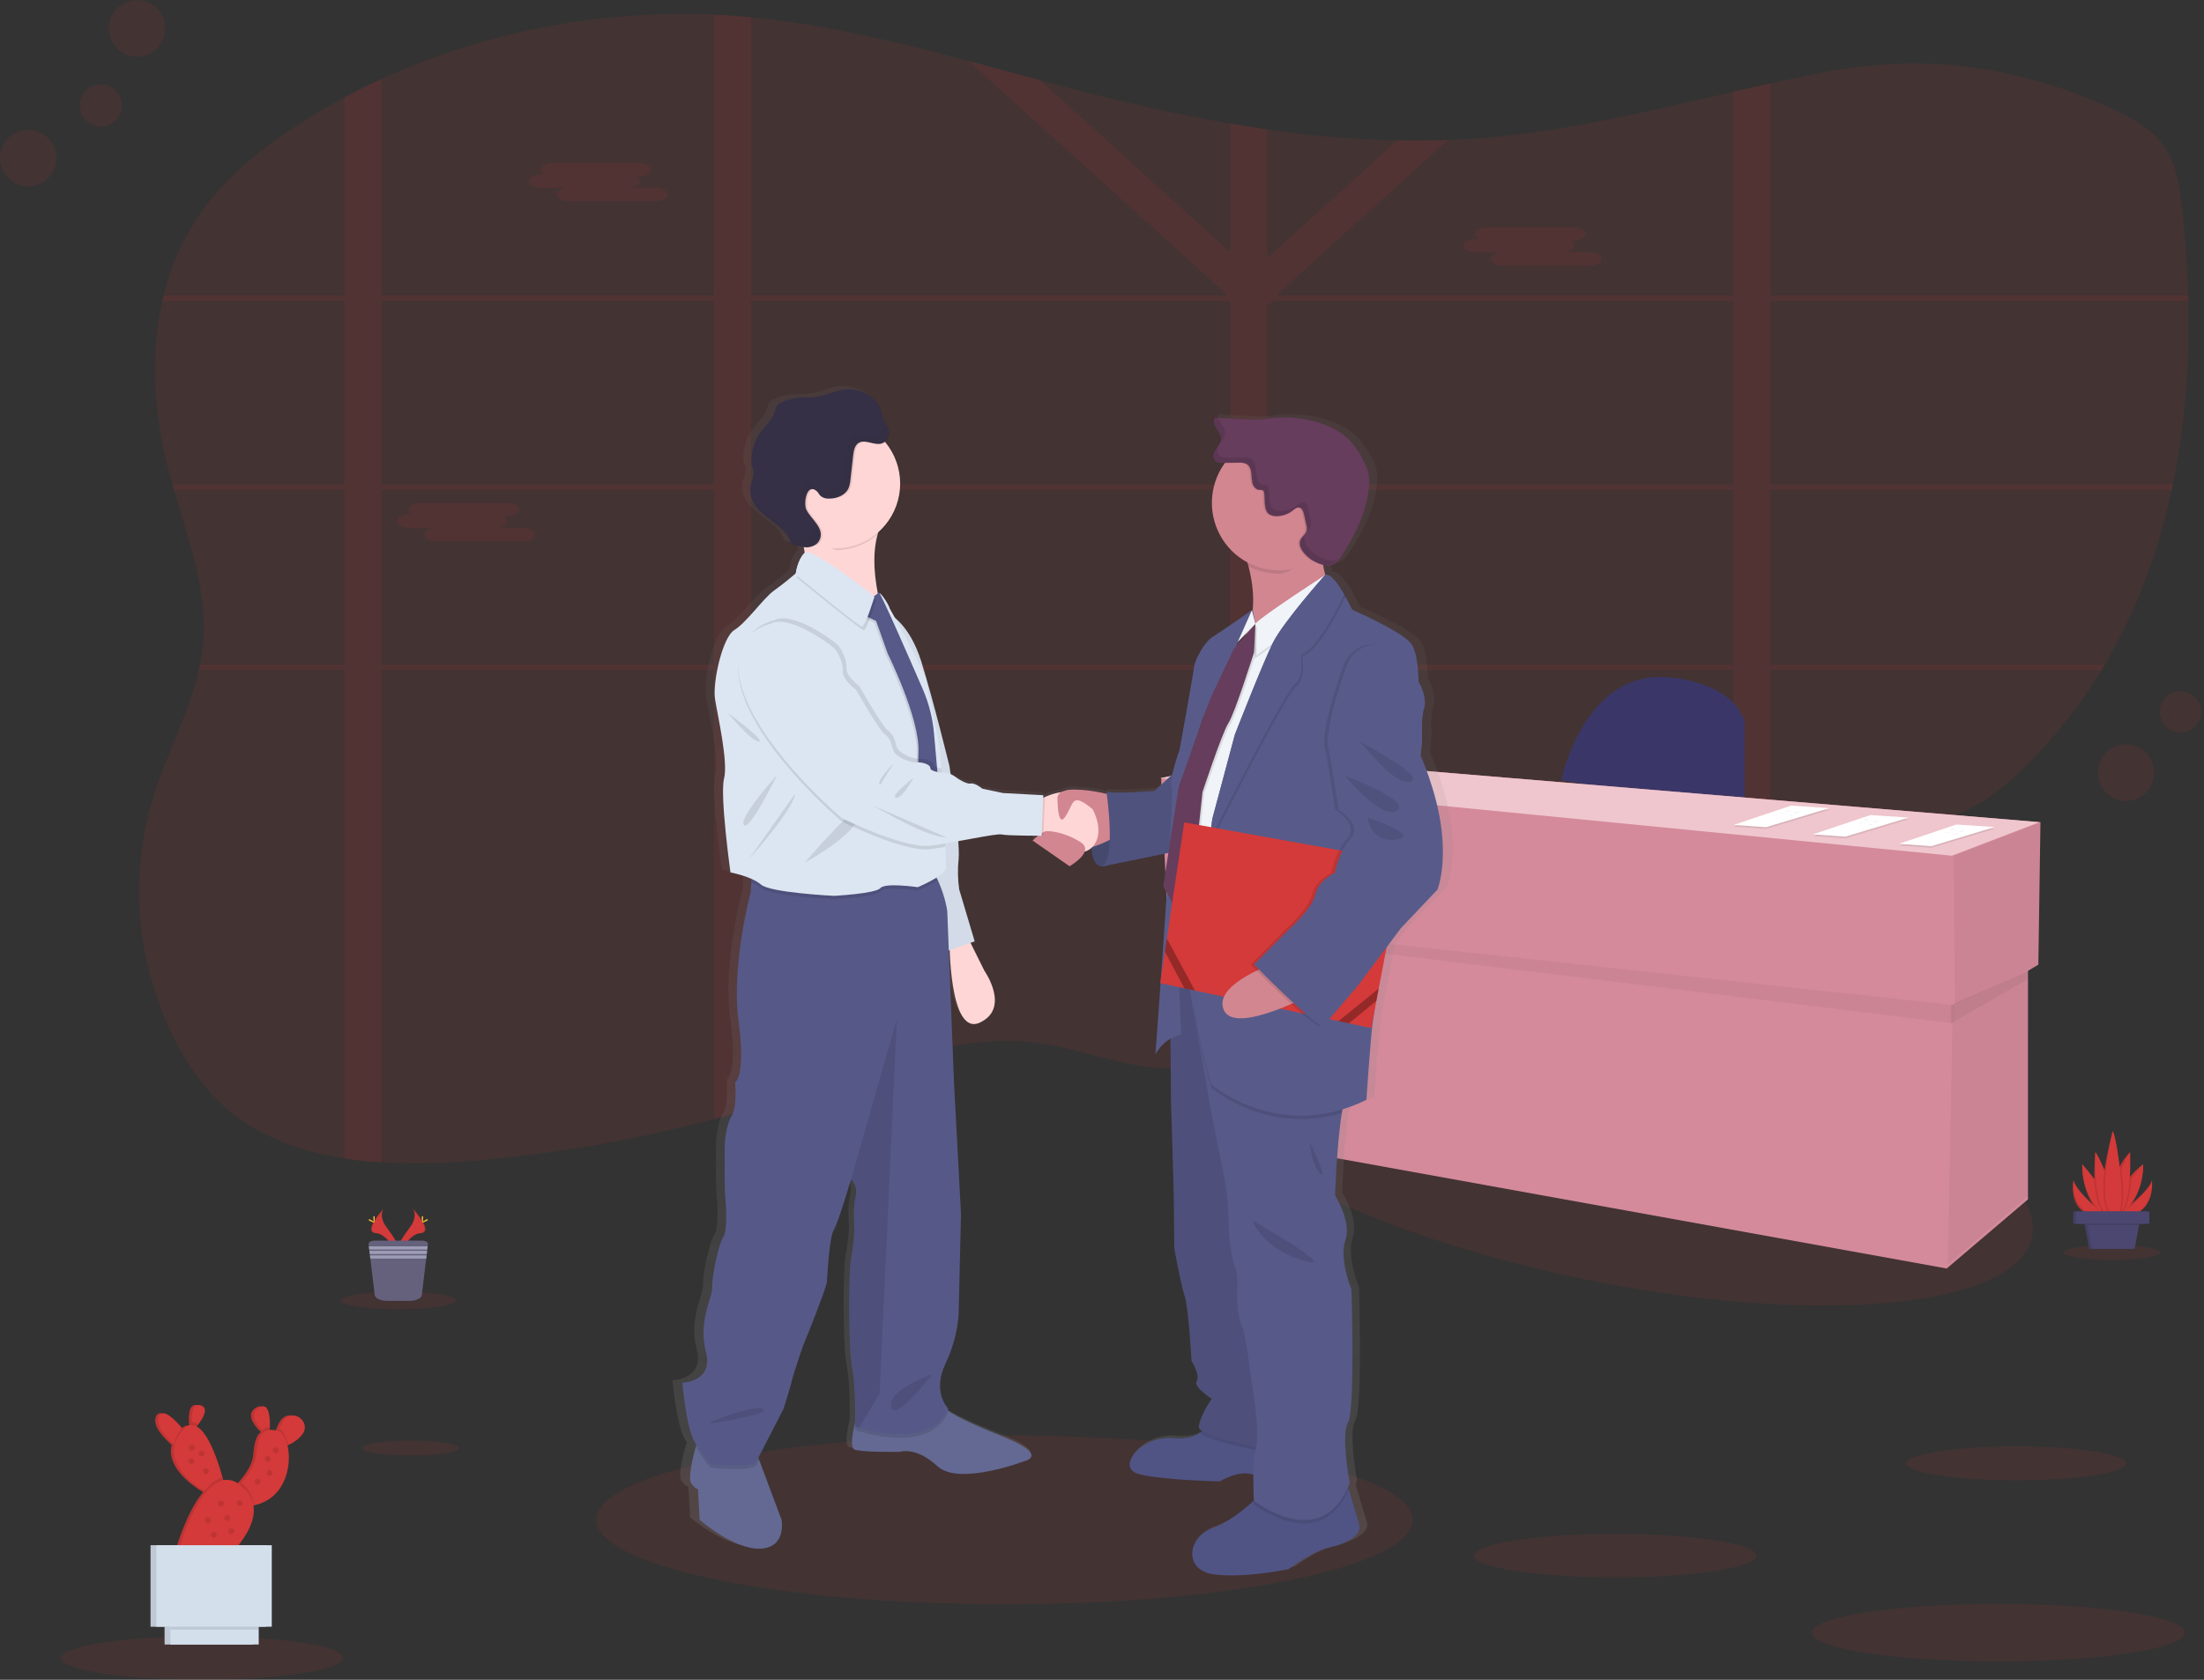 <svg width="122" height="93" viewBox="0 0 122 93" fill="none" xmlns="http://www.w3.org/2000/svg">
<rect x="0" y="0" width="122" height="93" fill="#333333" stroke="none"/>
<path opacity="0.1" d="M120.28 26.827C120.259 26.927 120.239 27.027 120.215 27.126C119.483 30.521 118.287 33.793 116.508 36.798C116.449 36.898 116.39 36.997 116.33 37.097C115.157 39.031 113.754 40.812 112.151 42.403C111.265 43.283 110.298 44.119 109.149 44.722C107.539 45.568 105.656 45.911 103.806 46.192C101.885 46.485 99.936 46.73 97.993 46.993C97.303 47.086 96.617 47.183 95.935 47.286C94.058 47.566 92.194 47.889 90.375 48.318C88.127 48.847 85.947 49.539 83.889 50.513C83.724 50.588 83.562 50.667 83.401 50.751C83.24 50.832 83.079 50.914 82.92 50.997C82.761 51.08 82.605 51.163 82.45 51.248C82.37 51.292 82.29 51.336 82.21 51.382C82.131 51.428 82.053 51.468 81.976 51.513C81.744 51.644 81.516 51.777 81.289 51.912L81.28 51.917C81.129 52.006 80.981 52.097 80.833 52.188C79.992 52.702 79.168 53.239 78.345 53.778L77.827 54.115L77.025 54.637C76.868 54.739 76.709 54.841 76.552 54.942C76.44 55.016 76.328 55.09 76.207 55.167C75.622 55.537 75.029 55.901 74.421 56.248C74.277 56.331 74.132 56.414 73.986 56.495C72.757 57.184 71.472 57.767 70.145 58.237L70.127 58.243C69.46 58.478 68.778 58.671 68.088 58.822C67.689 58.91 67.29 58.982 66.886 59.037C65.806 59.191 64.711 59.206 63.627 59.083C61.499 58.835 59.505 58.013 57.378 57.736C52.999 57.175 48.747 58.983 44.629 60.4C43.617 60.747 42.597 61.073 41.569 61.377C40.886 61.58 40.201 61.772 39.511 61.957C35.279 63.082 30.959 63.844 26.6 64.235C24.777 64.414 22.944 64.455 21.115 64.357C20.42 64.314 19.732 64.245 19.057 64.133C16.747 63.773 14.594 63.02 12.855 61.641C11.431 60.508 10.412 59.032 9.637 57.488C8.843 55.912 8.283 54.228 7.973 52.489C7.931 52.252 7.893 52.014 7.862 51.776C7.806 51.369 7.764 50.96 7.737 50.548C7.586 48.355 7.847 46.152 8.504 44.055C9.241 41.707 10.468 39.453 11.008 37.087C11.031 36.987 11.052 36.887 11.072 36.788C11.146 36.428 11.2 36.065 11.236 35.7C11.512 32.793 10.455 29.959 9.626 27.116C9.597 27.017 9.568 26.917 9.54 26.817C9.451 26.501 9.365 26.186 9.283 25.871C8.515 22.865 8.302 19.647 8.986 16.647C9.008 16.547 9.033 16.447 9.058 16.349C9.516 14.452 10.377 12.678 11.582 11.148C12.863 9.532 14.545 8.186 16.341 7.005C17.217 6.428 18.122 5.89 19.057 5.389C19.727 5.03 20.413 4.69 21.115 4.369C26.745 1.788 33.167 0.527 39.517 0.806C39.852 0.82 40.187 0.838 40.522 0.863C40.856 0.887 41.222 0.917 41.573 0.949C45.664 1.349 49.644 2.313 53.596 3.367C54.921 3.72 56.243 4.083 57.565 4.439C58.153 4.596 58.74 4.753 59.328 4.906C62.208 5.654 65.13 6.332 68.09 6.838C68.775 6.957 69.461 7.066 70.147 7.164C72.531 7.516 74.935 7.721 77.344 7.778C78.281 7.797 79.218 7.788 80.155 7.753C80.628 7.736 81.102 7.71 81.575 7.676C86.469 7.329 91.198 6.168 95.935 5.084C96.62 4.927 97.306 4.772 97.993 4.619C98.895 4.42 99.797 4.227 100.703 4.048C106.342 2.934 111.368 3.574 116.61 5.874C117.802 6.396 118.992 7.027 119.722 8.007C120.452 8.987 120.635 10.19 120.771 11.352C120.964 13.006 121.09 14.682 121.138 16.366C121.138 16.465 121.138 16.565 121.145 16.665C121.221 20.068 120.969 23.504 120.28 26.827Z" fill="#D33A39"/>
<path opacity="0.1" d="M82.879 36.796H82.511V36.929V37.096H82.929L82.879 36.796ZM78.703 36.796C78.702 36.799 78.702 36.802 78.703 36.804C78.693 36.886 78.681 36.968 78.67 37.051V37.074V37.096H81.862V37.078L82.085 36.796H78.703ZM70.149 36.796V27.125H73.821C73.782 27.099 73.741 27.072 73.7 27.047L73.647 27.012L73.577 26.97C73.537 26.946 73.497 26.923 73.455 26.9C73.412 26.878 73.387 26.862 73.351 26.843L73.326 26.829H73.321H70.149V26.296L70.063 26.33L69.973 26.373H69.966L69.947 26.383L69.891 26.413L69.834 26.443C69.778 26.474 69.722 26.507 69.666 26.542L69.613 26.578L69.501 26.65C69.357 26.746 69.215 26.848 69.069 26.942C69.032 26.965 68.996 26.989 68.958 27.01C68.878 27.057 68.797 27.102 68.713 27.143C68.677 27.161 68.643 27.176 68.602 27.191L68.541 27.215L68.486 27.234C68.355 27.279 68.22 27.315 68.084 27.339V36.794H62.579C62.579 36.805 62.587 36.814 62.59 36.826C62.62 36.915 62.651 37.004 62.68 37.094H68.092V47.46C68.12 47.46 68.148 47.46 68.175 47.46L68.272 47.466L68.448 47.476L68.728 47.51L68.856 47.522L68.996 47.537H69.017L69.263 47.567L69.316 47.574L69.435 47.591L69.606 47.615L70.016 47.597L70.071 47.607C70.094 47.607 70.117 47.614 70.14 47.619V37.096H78.659V37.074V37.051C78.67 36.968 78.681 36.886 78.692 36.804C78.691 36.802 78.691 36.799 78.692 36.796H70.149ZM82.879 36.796H82.511V36.929V37.096H82.929L82.879 36.796ZM78.473 36.796C78.459 36.896 78.447 36.996 78.434 37.096H81.992L82.234 36.796H78.473ZM70.149 36.796V27.125H73.821C73.782 27.099 73.741 27.072 73.7 27.047L73.647 27.012L73.577 26.97C73.537 26.946 73.497 26.923 73.455 26.9C73.412 26.878 73.387 26.862 73.351 26.843L73.326 26.829H73.319H70.149V26.296L70.063 26.33L69.973 26.373H69.966L69.947 26.383L69.891 26.413L69.834 26.443C69.778 26.474 69.722 26.507 69.666 26.542L69.613 26.578L69.501 26.65C69.357 26.746 69.215 26.848 69.069 26.942C69.032 26.965 68.996 26.989 68.958 27.01C68.878 27.057 68.797 27.102 68.713 27.143C68.677 27.161 68.643 27.176 68.602 27.191L68.541 27.215L68.486 27.234C68.355 27.279 68.22 27.315 68.084 27.339V36.794H62.579C62.579 36.805 62.587 36.814 62.59 36.826C62.62 36.914 62.652 37.004 62.681 37.094H68.092V47.459H68.175L68.272 47.465L68.448 47.475L68.728 47.51L68.856 47.522L68.996 47.537H69.017L69.263 47.567L69.316 47.574L69.435 47.591L69.606 47.615L70.016 47.597L70.071 47.607C70.094 47.607 70.117 47.614 70.14 47.619V37.096H78.436C78.449 36.996 78.462 36.896 78.475 36.796H70.149ZM97.995 16.656H121.147C121.147 16.556 121.147 16.456 121.14 16.358H97.995V4.615C97.308 4.765 96.622 4.919 95.937 5.08V16.358H70.757L70.694 16.3L70.79 16.215L80.156 7.75C79.218 7.786 78.281 7.794 77.345 7.774L70.148 14.278V7.163C69.461 7.065 68.775 6.956 68.091 6.837V13.95L57.569 4.438C56.248 4.082 54.925 3.719 53.601 3.366L67.91 16.3L67.846 16.358H41.578V0.958C41.228 0.925 40.877 0.896 40.527 0.872C40.192 0.847 39.857 0.829 39.523 0.814V16.358H21.117V4.378C20.422 4.698 19.736 5.038 19.059 5.398V16.358H9.06C9.035 16.456 9.009 16.556 8.988 16.656H19.059V26.826H9.542C9.57 26.926 9.599 27.026 9.628 27.125H19.059V36.796H11.074C11.054 36.896 11.033 36.996 11.01 37.096H19.059V64.138C19.729 64.243 20.422 64.316 21.117 64.363V37.096H39.519V61.961C40.21 61.776 40.895 61.584 41.578 61.38V37.096H68.092V58.82C68.783 58.669 69.464 58.475 70.132 58.241L70.149 58.234V37.096H95.937V47.285C96.621 47.184 97.307 47.087 97.995 46.995V37.096H116.332C116.392 36.996 116.451 36.896 116.51 36.796H97.995V27.125H120.217C120.241 27.026 120.261 26.926 120.282 26.826H97.995V16.656ZM21.117 16.656H39.519V26.826H21.117V16.656ZM21.117 36.796V27.125H39.519V36.796H21.117ZM41.578 16.656H68.092V26.826H41.578V16.656ZM41.578 36.796V27.125H68.092V36.796H41.578ZM95.937 36.796H70.149V27.125H95.937V36.796ZM95.937 26.826H70.149V16.929L70.511 16.656H95.937V26.826ZM78.703 36.796C78.702 36.799 78.702 36.802 78.703 36.804C78.693 36.886 78.681 36.968 78.67 37.051V37.074V37.096H81.862V37.078L82.085 36.796H78.703ZM82.879 36.796H82.511V36.929V37.096H82.929L82.879 36.796ZM70.149 36.796V27.125H73.821C73.782 27.099 73.741 27.072 73.7 27.047L73.647 27.012L73.577 26.97C73.537 26.946 73.497 26.923 73.455 26.9C73.412 26.878 73.387 26.862 73.351 26.843L73.326 26.829H73.321H70.149V26.296L70.063 26.33L69.973 26.373H69.966L69.947 26.383L69.891 26.413L69.834 26.443C69.778 26.474 69.722 26.507 69.666 26.542L69.613 26.578L69.501 26.65C69.357 26.746 69.215 26.848 69.069 26.942C69.032 26.965 68.996 26.989 68.958 27.01C68.878 27.057 68.797 27.102 68.713 27.143C68.677 27.161 68.643 27.176 68.602 27.191L68.541 27.215L68.486 27.234C68.355 27.279 68.22 27.315 68.084 27.339V36.794H62.579C62.579 36.805 62.587 36.814 62.59 36.826C62.62 36.915 62.651 37.004 62.68 37.094H68.092V47.46C68.12 47.46 68.148 47.46 68.175 47.46L68.272 47.466L68.448 47.476L68.728 47.51L68.856 47.522L68.996 47.537H69.017L69.263 47.567L69.316 47.574L69.435 47.591L69.606 47.615L70.016 47.597L70.071 47.607C70.094 47.607 70.117 47.614 70.14 47.619V37.096H78.659V37.074V37.051C78.67 36.968 78.681 36.886 78.692 36.804C78.691 36.802 78.691 36.799 78.692 36.796H70.149Z" fill="#D33A39"/>
<path opacity="0.1" d="M29.964 9.655H30.123C30.071 9.633 30.025 9.597 29.991 9.551C29.956 9.505 29.935 9.45 29.928 9.393C29.928 9.187 30.235 9.019 30.61 9.019H35.382C35.757 9.019 36.062 9.187 36.062 9.393C36.062 9.599 35.757 9.768 35.382 9.768H35.222C35.275 9.79 35.321 9.826 35.355 9.872C35.389 9.918 35.411 9.972 35.417 10.029C35.417 10.205 35.194 10.353 34.896 10.392H36.27C36.644 10.392 36.95 10.561 36.95 10.767C36.95 10.974 36.644 11.142 36.27 11.142H31.497C31.123 11.142 30.816 10.973 30.816 10.767C30.816 10.591 31.04 10.444 31.338 10.404H29.964C29.589 10.404 29.283 10.235 29.283 10.029C29.283 9.822 29.589 9.655 29.964 9.655Z" fill="#D33A39"/>
<path opacity="0.1" d="M81.681 13.22H81.84C81.788 13.198 81.742 13.162 81.708 13.116C81.674 13.07 81.653 13.016 81.646 12.959C81.646 12.752 81.952 12.584 82.327 12.584H87.098C87.473 12.584 87.78 12.752 87.78 12.959C87.78 13.164 87.473 13.333 87.098 13.333H86.94C86.992 13.355 87.038 13.391 87.072 13.437C87.106 13.483 87.127 13.537 87.134 13.594C87.134 13.77 86.911 13.918 86.613 13.958H87.987C88.362 13.958 88.667 14.126 88.667 14.333C88.667 14.539 88.362 14.708 87.987 14.708H83.215C82.84 14.708 82.533 14.538 82.533 14.333C82.533 14.156 82.756 14.008 83.054 13.969H81.681C81.307 13.969 81 13.801 81 13.594C81 13.388 81.307 13.22 81.681 13.22Z" fill="#D33A39"/>
<path opacity="0.1" d="M22.641 28.481H22.799C22.747 28.459 22.701 28.423 22.667 28.377C22.633 28.331 22.612 28.277 22.605 28.22C22.605 28.014 22.912 27.845 23.286 27.845H28.058C28.432 27.845 28.739 28.014 28.739 28.22C28.739 28.426 28.432 28.595 28.058 28.595H27.899C27.951 28.616 27.997 28.652 28.031 28.698C28.065 28.744 28.087 28.798 28.093 28.855C28.093 29.031 27.87 29.179 27.572 29.218H28.946C29.32 29.218 29.627 29.388 29.627 29.593C29.627 29.799 29.32 29.968 28.946 29.968H24.178C23.804 29.968 23.498 29.8 23.498 29.593C23.498 29.418 23.721 29.27 24.019 29.23H22.641C22.266 29.23 21.959 29.061 21.959 28.855C21.959 28.648 22.27 28.481 22.641 28.481Z" fill="#D33A39"/>
<path opacity="0.1" d="M112.487 68.478C113.289 64.533 103.475 59.184 90.567 56.531C77.659 53.878 66.546 54.925 65.744 58.87C64.943 62.815 74.757 68.165 87.664 70.818C100.572 73.471 111.686 72.424 112.487 68.478Z" fill="#D33A39"/>
<path d="M86.42 43.199C86.42 43.199 87.689 36.935 92.533 37.516C92.533 37.516 95.88 37.747 96.569 39.951V44.824L86.42 43.199Z" fill="#3A3768"/>
<path d="M112.948 45.52L69.811 41.923L64.275 43.083L64.621 50.856L64.999 50.902L65.428 62.574L107.757 70.23L112.257 66.401V53.748L112.832 53.408L112.948 45.52Z" fill="#D48A9B"/>
<path opacity="0.05" d="M113.007 45.52L112.891 53.408L108.22 55.612L108.162 47.375L113.007 45.52Z" fill="black"/>
<path opacity="0.05" d="M112.256 53.756L112.313 66.17L107.814 69.998L108.103 55.612L112.256 53.756Z" fill="black"/>
<path opacity="0.05" d="M65.058 51.367L108.14 56.654L108.163 55.651L65.025 50.972L65.058 51.367Z" fill="black"/>
<path opacity="0.05" d="M112.257 54.212V53.756L107.988 55.651V56.656L112.257 54.212Z" fill="black"/>
<path d="M64.217 43.083L69.753 41.923L112.89 45.52L108.046 47.376L64.217 43.083Z" fill="#EFC6CD"/>
<path opacity="0.1" d="M108.295 45.743L110.412 45.882L106.904 46.938L105.117 46.809L108.295 45.743Z" fill="black"/>
<path d="M108.295 45.65L110.412 45.79L106.904 46.847L105.117 46.717L108.295 45.65Z" fill="white"/>
<path d="M108.043 45.889C108.127 45.853 108.215 45.922 108.304 45.939C108.355 45.949 108.408 45.939 108.459 45.949C108.563 45.962 108.666 46.032 108.765 45.997" fill="#D3DAE1"/>
<path d="M107.932 45.953C108.014 45.917 108.103 45.984 108.193 46.002C108.244 46.011 108.297 46.002 108.348 46.011C108.452 46.026 108.554 46.095 108.654 46.06" fill="#D3DAE1"/>
<path d="M107.682 46.082C107.765 46.046 107.855 46.113 107.944 46.13C107.994 46.14 108.048 46.13 108.098 46.14C108.203 46.155 108.305 46.224 108.404 46.188" fill="#D3DAE1"/>
<path opacity="0.1" d="M99.145 44.695L101.262 44.836L97.753 45.892L95.967 45.762L99.145 44.695Z" fill="black"/>
<path d="M99.145 44.603L101.262 44.743L97.753 45.799L95.967 45.67L99.145 44.603Z" fill="white"/>
<path d="M98.893 44.842C98.976 44.806 99.064 44.874 99.154 44.892C99.205 44.901 99.257 44.892 99.309 44.901C99.413 44.915 99.515 44.985 99.615 44.95" fill="#D3DAE1"/>
<path d="M98.783 44.906C98.866 44.87 98.955 44.937 99.044 44.954C99.096 44.964 99.148 44.954 99.199 44.964C99.303 44.979 99.406 45.048 99.505 45.013" fill="#D3DAE1"/>
<path d="M98.531 45.033C98.615 44.997 98.704 45.065 98.793 45.082C98.844 45.092 98.897 45.082 98.948 45.092C99.052 45.106 99.155 45.176 99.253 45.141" fill="#D3DAE1"/>
<path opacity="0.1" d="M103.534 45.219L105.651 45.358L102.143 46.415L100.355 46.285L103.534 45.219Z" fill="black"/>
<path d="M103.534 45.127L105.651 45.266L102.143 46.322L100.355 46.192L103.534 45.127Z" fill="white"/>
<path d="M103.281 45.366C103.365 45.33 103.454 45.397 103.543 45.414C103.594 45.424 103.646 45.414 103.697 45.424C103.801 45.438 103.905 45.508 104.003 45.472" fill="#D3DAE1"/>
<path d="M103.17 45.43C103.254 45.394 103.343 45.463 103.432 45.48C103.482 45.49 103.535 45.48 103.586 45.49C103.69 45.503 103.794 45.574 103.892 45.538" fill="#D3DAE1"/>
<path d="M102.922 45.557C103.004 45.521 103.094 45.589 103.183 45.607C103.234 45.616 103.287 45.607 103.338 45.616C103.442 45.63 103.545 45.7 103.644 45.665" fill="#D3DAE1"/>
<path opacity="0.1" d="M55.606 88.825C68.085 88.825 78.201 86.731 78.201 84.147C78.201 81.563 68.085 79.469 55.606 79.469C43.128 79.469 33.012 81.563 33.012 84.147C33.012 86.731 43.128 88.825 55.606 88.825Z" fill="#D33A39"/>
<path d="M80.351 45.838C80.11 43.707 79.156 41.675 79.156 41.675L79.228 40.956C79.228 40.956 79.244 40.597 79.221 40.059C79.223 39.722 79.267 39.387 79.351 39.062C79.546 38.439 79.107 37.673 79.058 37.603C79.008 37.532 79.082 36.166 78.642 35.496C78.203 34.826 75.275 33.58 75.275 33.58C75.275 33.58 75.117 33.249 74.895 32.862L74.915 32.822C74.734 32.491 74.508 32.185 74.246 31.914C74.066 31.721 73.893 31.611 73.754 31.665C73.697 31.479 73.654 31.289 73.624 31.096C73.653 31.104 73.683 31.112 73.712 31.117C73.833 31.146 73.959 31.149 74.081 31.126C74.353 31.065 74.534 30.819 74.686 30.588C75.442 29.432 76.094 28.163 76.227 26.795C76.262 26.516 76.249 26.232 76.188 25.958C76.125 25.744 76.037 25.539 75.926 25.346C75.731 24.95 75.483 24.583 75.19 24.254C74.669 23.702 73.95 23.364 73.211 23.164C72.379 22.939 71.512 22.874 70.656 22.972C70.433 22.998 70.21 23.035 69.987 23.05C69.703 23.062 69.42 23.057 69.137 23.035L67.677 22.95L67.67 22.927L67.427 22.913C67.331 23.105 67.427 23.332 67.546 23.512C67.665 23.692 67.803 23.879 67.793 24.091C67.783 24.303 67.63 24.474 67.51 24.652C67.391 24.831 67.3 25.064 67.42 25.239C67.437 25.264 67.457 25.285 67.479 25.305C67.605 25.436 67.825 25.45 68.016 25.448H68.049C67.569 26.085 67.309 26.862 67.309 27.662C67.313 28.345 67.503 29.014 67.859 29.595C68.215 30.177 68.723 30.649 69.328 30.959C69.349 31.032 69.371 31.107 69.391 31.184C69.612 31.972 69.691 32.794 69.625 33.61L69.599 33.666L69.584 33.607C69.584 33.607 67.863 34.781 67.352 35.092C66.841 35.403 66.327 36.457 66.303 36.744C66.278 37.031 65.473 41.365 65.473 41.365C65.309 41.801 65.174 42.248 65.069 42.703L64.041 43.611C64.041 43.611 61.921 43.803 61.307 43.659L61.325 43.778C60.784 43.654 60.232 43.579 59.678 43.554C59.375 43.514 59.067 43.556 58.785 43.674L58.764 43.684L58.747 43.692C58.424 43.736 58.109 43.825 57.81 43.957C57.774 43.971 57.742 43.986 57.711 44L57.717 43.853L55.423 43.734L54.251 43.495C54.251 43.495 53.836 43.159 53.592 43.208C53.347 43.257 52.835 42.921 52.835 42.921C52.718 42.828 52.592 42.749 52.458 42.685C52.419 42.413 52.394 42.248 52.394 42.248C52.394 42.248 51.483 38.609 50.8 36.47C50.342 35.041 49.684 34.338 49.295 34.031C49.123 33.728 49.009 33.533 49.009 33.533C48.934 33.27 48.523 32.679 48.418 32.664C48.402 32.637 48.389 32.624 48.383 32.624C48.36 32.621 48.338 32.625 48.317 32.634C48.125 31.673 48.013 30.469 48.307 29.419C48.709 29.087 49.032 28.67 49.255 28.197C49.478 27.724 49.594 27.208 49.595 26.685C49.595 26.669 49.595 26.654 49.595 26.638C49.595 26.622 49.595 26.605 49.595 26.59C49.594 25.756 49.301 24.948 48.766 24.311L48.727 24.268C48.738 24.261 48.747 24.253 48.757 24.245C48.84 24.177 48.904 24.087 48.941 23.985C48.978 23.883 48.987 23.773 48.968 23.666C48.917 23.45 48.75 23.281 48.664 23.077C48.612 22.919 48.571 22.759 48.54 22.596C48.474 22.365 48.354 22.154 48.189 21.98L48.205 22.025C47.768 21.53 47.016 21.284 46.338 21.394C45.835 21.475 45.367 21.711 44.861 21.784C44.498 21.835 44.129 21.802 43.764 21.838C43.425 21.874 43.096 21.969 42.791 22.121C42.711 22.155 42.641 22.208 42.584 22.274C42.533 22.363 42.498 22.461 42.482 22.562C42.358 23.017 41.965 23.341 41.681 23.721C41.356 24.154 41.167 24.676 41.141 25.218C41.129 25.356 41.143 25.495 41.18 25.628C41.204 25.707 41.242 25.783 41.26 25.863C41.316 26.11 41.187 26.356 41.125 26.601C41.046 26.913 41.074 27.243 41.204 27.537C41.645 28.529 43.092 28.86 43.394 29.902C43.624 30.009 43.868 30.084 44.118 30.126C44.138 30.23 44.156 30.334 44.17 30.439C44.163 30.442 44.157 30.446 44.151 30.451C43.761 30.834 43.664 31.573 43.664 31.573L43.617 31.611C43.457 31.744 42.911 32.188 42.418 32.531C41.832 32.938 40.856 34.303 40.173 34.71C39.49 35.118 38.928 37.629 39.075 38.541C39.222 39.453 39.832 42.013 39.587 42.947C39.343 43.88 39.953 48.142 39.953 48.142C40.363 48.221 40.764 48.34 41.15 48.499L41.137 48.685L41.1 49.246C41.1 49.246 39.995 53.269 40.417 56.366C40.84 59.463 40.222 59.781 40.222 59.781C40.222 59.781 40.352 61.154 40.027 61.633C39.702 62.113 39.636 63.165 39.636 63.165C39.636 63.165 39.604 65.528 39.669 66.196C39.733 66.864 39.766 68.08 39.538 68.368C39.31 68.655 38.888 70.537 38.92 71.112C38.952 71.687 38.106 72.996 38.562 74.688C39.017 76.379 37.223 76.412 37.223 76.412C37.223 76.412 37.451 78.993 37.939 79.732L38.011 79.838C37.998 79.88 37.986 79.925 37.972 79.973C37.788 80.647 37.536 81.71 37.711 81.967C37.971 82.351 38.102 82.285 38.102 82.285L38.199 84.01C38.199 84.01 40.152 85.67 41.649 85.607C43.147 85.544 42.853 84.01 42.853 84.01L41.578 80.683L41.535 80.57L42.952 77.877C42.952 77.877 43.342 76.696 43.439 76.281C43.536 75.865 44.066 74.394 44.066 74.394C44.066 74.394 45.406 71.202 45.433 70.818C45.461 70.434 45.564 68.361 45.824 67.945C46.084 67.528 46.8 65.139 46.8 65.139L46.818 65.154C46.94 65.274 47.027 65.425 47.069 65.591C47.112 65.757 47.109 65.932 47.062 66.096C46.898 66.702 46.996 67.947 46.996 67.947C46.996 67.947 46.931 69.001 46.8 69.544C46.67 70.087 46.639 74.524 46.866 75.577C47.048 76.42 47.042 77.998 47.034 78.595C46.881 79.229 46.747 80.017 46.996 80.11C47.42 80.271 49.568 80.238 49.568 80.238C49.568 80.238 50.478 79.918 51.716 81.036C52.953 82.154 56.76 80.718 56.76 80.718C56.76 80.718 57.931 80.398 55.62 79.473C54.008 78.827 52.967 78.397 52.286 77.937C52.302 77.907 52.319 77.877 52.333 77.844C52.333 77.844 51.389 76.946 52.17 75.355C52.951 73.763 52.919 72.417 52.919 72.417L53.049 67.053L52.659 59.933L52.356 52.46L52.41 52.442C52.461 53.816 52.728 57.087 54.124 56.452C55.882 55.654 54.384 53.579 54.384 53.579L53.595 52.032L53.831 51.952L52.948 49.083C52.863 48.523 52.852 47.954 52.914 47.391C52.932 47.062 52.925 46.732 52.894 46.404C54.05 46.2 55.157 45.985 55.356 46.034C55.59 46.091 56.901 46.103 57.417 46.105C57.248 46.237 57.114 46.369 57.114 46.369L59.212 47.79C59.212 47.79 59.924 47.398 60.073 46.983C60.219 46.946 60.354 46.873 60.466 46.772C60.488 47.262 60.617 47.793 61.068 47.805C61.181 47.808 61.293 47.785 61.396 47.74L64.829 47.057L64.534 48.907L64.74 49.275C64.636 50.836 64.516 52.494 64.411 53.952L64.364 54.27L64.388 54.276C64.225 56.521 64.094 58.221 64.094 58.221C64.287 57.853 64.585 57.551 64.95 57.356L64.973 60.687C64.973 60.687 65.145 65.955 65.145 66.673C65.145 67.391 65.168 68.995 65.168 68.995C65.168 68.995 65.535 70.958 65.754 71.605C65.973 72.251 66.144 75.196 66.144 75.196C66.144 75.196 66.658 76.01 66.438 76.319C66.218 76.627 67.293 77.3 67.293 77.3C67.293 77.3 66.609 78.234 66.559 78.857C66.554 78.928 66.624 79.005 66.751 79.081C66.711 79.114 66.67 79.146 66.624 79.178C66.307 79.391 65.843 79.539 65.145 79.478C63.24 79.31 61.897 81.082 63.069 81.442C64.241 81.801 67.756 81.873 67.756 81.873C67.756 81.873 68.82 81.205 69.653 81.505C69.641 82.208 69.675 82.852 69.681 82.938L69.671 82.945C69.173 83.394 68.22 84.167 67.289 84.482C65.95 84.937 65.653 86.781 67.386 87.02C69.119 87.259 71.658 86.733 71.658 86.733C71.658 86.733 72.976 85.751 73.977 85.536C74.978 85.32 75.833 84.841 75.662 84.267C75.55 83.9 75.263 82.938 75.069 82.291C75.058 82.252 75.047 82.215 75.036 82.179C75.066 82.112 75.096 82.042 75.124 81.97C75.124 81.97 74.612 79.289 75.027 78.619C75.442 77.949 75.222 71.243 75.222 71.243C75.222 71.243 74.514 69.544 74.881 68.515C75.248 67.486 74.295 66.024 74.295 66.024C74.295 66.024 74.399 63.096 74.678 61.464C74.69 61.394 74.703 61.327 74.715 61.262C75.182 61.122 75.637 60.946 76.076 60.733C76.076 60.733 76.32 57.045 76.466 56.208C76.481 56.129 76.501 56.002 76.526 55.837L76.637 55.246L76.769 54.572L77.215 52.277L78.021 51.229L80.097 49.096C80.097 49.096 80.595 47.969 80.351 45.838ZM48.343 32.669L48.327 32.68C48.325 32.672 48.323 32.663 48.321 32.655C48.328 32.66 48.335 32.665 48.343 32.669ZM68.849 35.283L68.769 35.459L69.062 35.165L68.664 35.614L68.798 35.331L68.849 35.283ZM66.868 39.402C66.79 39.607 66.708 39.83 66.622 40.061L66.779 39.588L66.868 39.402Z" fill="url(#paint0_linear)"/>
<path d="M60.464 46.116C60.464 46.116 60.19 47.947 61.011 47.97C61.831 47.994 62.379 46.558 62.379 46.558L62.044 45.41L60.464 46.116Z" fill="#585B8A"/>
<path opacity="0.2" d="M60.464 46.116C60.464 46.116 60.19 47.947 61.011 47.97C61.831 47.994 62.379 46.558 62.379 46.558L62.044 45.41L60.464 46.116Z" fill="black"/>
<path d="M42.092 85.742C40.632 85.806 38.728 84.147 38.728 84.147L38.633 82.424C38.633 82.424 38.507 82.488 38.253 82.105C38.082 81.848 38.328 80.783 38.507 80.113C38.594 79.785 38.666 79.552 38.666 79.552L41.868 80.414L42.021 80.821L43.264 84.146C43.264 84.146 43.55 85.678 42.092 85.742Z" fill="#636992"/>
<path d="M56.806 80.862C56.806 80.862 53.096 82.297 51.897 81.18C50.697 80.063 49.803 80.382 49.803 80.382C49.803 80.382 47.71 80.415 47.297 80.254C47.053 80.161 47.185 79.363 47.337 78.728C47.44 78.289 47.551 77.926 47.551 77.926C47.551 77.926 51.198 76.682 51.769 77.447C51.941 77.672 52.146 77.869 52.377 78.031C53.038 78.511 54.07 78.947 55.703 79.617C57.948 80.542 56.806 80.862 56.806 80.862Z" fill="#636992"/>
<path d="M53.476 51.703L54.49 53.745C54.49 53.745 55.95 55.819 54.237 56.616C52.524 57.413 52.557 52.023 52.557 52.023L53.476 51.703Z" fill="#FFD6D6"/>
<path d="M49.227 33.997C49.227 33.997 50.337 34.508 51.003 36.645C51.669 38.782 52.557 42.42 52.557 42.42C52.557 42.42 53.16 46.534 53.064 47.556C53.003 48.118 53.014 48.686 53.096 49.246L53.952 52.117L52.239 52.723L49.607 42.579L49.227 33.997Z" fill="#DCE6F2"/>
<path opacity="0.05" d="M49.227 33.997C49.227 33.997 50.337 34.508 51.003 36.645C51.669 38.782 52.557 42.42 52.557 42.42C52.557 42.42 53.16 46.534 53.064 47.556C53.003 48.118 53.014 48.686 53.096 49.246L53.952 52.117L52.239 52.723L49.607 42.579L49.227 33.997Z" fill="black"/>
<path opacity="0.1" d="M41.868 80.415L42.021 80.822L41.834 81.182C41.104 81.501 39.296 81.246 39.296 81.246C39.296 81.246 38.961 80.819 38.504 80.115C38.591 79.787 38.662 79.554 38.662 79.554L41.868 80.415Z" fill="black"/>
<path opacity="0.1" d="M52.493 78.181C51.568 80.289 48.423 79.507 47.549 79.243C47.405 79.199 47.326 79.17 47.326 79.17C47.326 79.17 47.332 78.998 47.334 78.728C47.437 78.289 47.548 77.926 47.548 77.926C47.548 77.926 51.195 76.682 51.766 77.447C51.938 77.672 52.143 77.869 52.374 78.031C52.409 78.084 52.449 78.135 52.493 78.181Z" fill="black"/>
<path d="M52.334 75.502C51.573 77.096 52.493 77.99 52.493 77.99C51.568 80.097 48.423 79.316 47.55 79.051C47.406 79.008 47.327 78.979 47.327 78.979C47.327 78.979 47.39 76.777 47.168 75.724C46.946 74.671 46.977 70.238 47.105 69.695C47.232 69.153 47.294 68.099 47.294 68.099C47.294 68.099 47.199 66.856 47.358 66.25C47.406 66.086 47.409 65.912 47.367 65.747C47.325 65.582 47.241 65.43 47.121 65.309L47.105 65.292C47.105 65.292 46.407 67.685 46.153 68.098C45.898 68.511 45.804 70.587 45.772 70.969C45.74 71.352 44.44 74.543 44.44 74.543C44.44 74.543 43.933 76.01 43.838 76.424C43.743 76.838 43.362 78.02 43.362 78.02L41.833 80.988C41.103 81.307 39.295 81.052 39.295 81.052C39.295 81.052 38.947 80.603 38.471 79.871C37.994 79.139 37.773 76.555 37.773 76.555C37.773 76.555 39.518 76.522 39.074 74.832C38.629 73.141 39.454 71.833 39.423 71.258C39.392 70.683 39.803 68.802 40.025 68.515C40.247 68.227 40.215 67.015 40.151 66.345C40.088 65.675 40.12 63.315 40.12 63.315C40.12 63.315 40.184 62.262 40.501 61.784C40.818 61.306 40.691 59.933 40.691 59.933C40.691 59.933 41.293 59.614 40.881 56.52C40.469 53.425 41.551 49.406 41.551 49.406L41.588 48.845L41.646 47.935C41.646 47.935 50.717 47.361 51.447 48.062C51.637 48.257 51.794 48.483 51.91 48.73C52.159 49.27 52.336 49.841 52.434 50.428L52.815 60.094L53.195 67.208L53.068 72.568C53.068 72.568 53.096 73.906 52.334 75.502Z" fill="#565988"/>
<path opacity="0.1" d="M49.645 56.425L48.693 77.16L47.551 79.05C47.407 79.007 47.327 78.978 47.327 78.978C47.327 78.978 47.391 76.776 47.169 75.723C46.947 74.671 46.978 70.237 47.105 69.695C47.233 69.153 47.295 68.099 47.295 68.099C47.295 68.099 47.2 66.855 47.359 66.249C47.406 66.085 47.41 65.912 47.368 65.746C47.326 65.581 47.241 65.43 47.122 65.309L47.138 65.196L49.645 56.425Z" fill="black"/>
<path opacity="0.1" d="M39.395 78.692C39.395 78.692 41.868 77.703 42.249 78.018C42.63 78.334 39.332 78.815 39.332 78.815L39.395 78.692Z" fill="black"/>
<path opacity="0.1" d="M51.606 76.076C51.511 76.109 49.101 76.974 49.323 77.894C49.545 78.815 51.606 76.076 51.606 76.076Z" fill="black"/>
<path d="M44.074 28.878C44.074 28.878 44.882 30.84 44.455 31.845C44.027 32.851 49.069 34.573 49.069 34.573C49.069 34.573 47.595 30.744 49.022 28.59C50.449 26.436 44.074 28.878 44.074 28.878Z" fill="#FFD6D6"/>
<path d="M73.592 85.677C72.616 85.893 71.332 86.874 71.332 86.874C71.332 86.874 68.858 87.4 67.169 87.161C65.479 86.922 65.766 85.079 67.074 84.624C67.981 84.31 68.911 83.534 69.396 83.09C69.61 82.891 69.737 82.753 69.737 82.753L74.472 81.796C74.472 81.796 74.549 82.062 74.656 82.429C74.846 83.077 75.126 84.037 75.233 84.403C75.4 84.984 74.567 85.462 73.592 85.677Z" fill="#505484"/>
<path d="M72.381 81.992C72.381 81.992 70.382 82.208 69.55 81.73C68.717 81.252 67.528 82.017 67.528 82.017C67.528 82.017 64.102 81.945 62.96 81.586C61.819 81.227 63.127 79.454 64.982 79.624C65.659 79.686 66.116 79.537 66.425 79.323C66.748 79.101 66.973 78.761 67.053 78.376L71.071 78.615L71.629 80.047L72.381 81.992Z" fill="#505484"/>
<path opacity="0.1" d="M71.689 80.701C71.689 80.701 67.02 79.933 66.424 79.323C66.747 79.101 66.972 78.761 67.052 78.376L71.069 78.615L71.627 80.047L71.689 80.701Z" fill="black"/>
<path d="M64.768 53.832L64.816 60.842C64.816 60.842 64.982 66.106 64.982 66.824C64.982 67.543 65.005 69.144 65.005 69.144C65.005 69.144 65.362 71.106 65.577 71.753C65.791 72.399 65.957 75.344 65.957 75.344C65.957 75.344 66.457 76.158 66.243 76.467C66.028 76.775 67.075 77.448 67.075 77.448C67.075 77.448 66.406 78.382 66.362 79.003C66.319 79.625 71.689 80.508 71.689 80.508L69.597 58.928L67.931 53.522L64.768 53.832Z" fill="#575988"/>
<path opacity="0.1" d="M64.768 53.832L64.816 60.842C64.816 60.842 64.982 66.106 64.982 66.824C64.982 67.543 65.005 69.144 65.005 69.144C65.005 69.144 65.362 71.106 65.577 71.753C65.791 72.399 65.957 75.344 65.957 75.344C65.957 75.344 66.457 76.158 66.243 76.467C66.028 76.775 67.075 77.448 67.075 77.448C67.075 77.448 66.406 78.382 66.362 79.003C66.319 79.625 71.689 80.508 71.689 80.508L69.597 58.928L67.931 53.522L64.768 53.832Z" fill="black"/>
<path opacity="0.1" d="M74.657 82.434C73.102 86.162 69.405 83.285 69.405 83.285C69.405 83.285 69.405 83.213 69.397 83.09C69.611 82.891 69.738 82.753 69.738 82.753L74.473 81.796C74.473 81.796 74.55 82.067 74.657 82.434Z" fill="black"/>
<path d="M74.713 82.113C73.19 86.041 69.408 83.094 69.408 83.094C69.408 83.094 69.288 81.06 69.527 80.127C69.766 79.195 69.265 76.394 69.265 76.394C69.265 76.394 68.979 73.906 68.718 73.332C68.457 72.759 68.481 71.609 68.481 71.514C68.481 71.419 68.575 70.652 68.361 70.126C68.147 69.599 68.026 68.307 68.026 68.307C68.026 68.307 68.026 66.489 67.812 65.413L67.075 61.709L65.742 54.124L66.158 54.052L73.616 52.736C73.616 52.736 75.02 59.92 74.543 60.656C74.441 60.818 74.35 61.171 74.275 61.627C74.003 63.257 73.902 66.183 73.902 66.183C73.902 66.183 74.829 67.642 74.473 68.671C74.117 69.7 74.808 71.398 74.808 71.398C74.808 71.398 75.022 78.098 74.617 78.768C74.212 79.438 74.713 82.113 74.713 82.113Z" fill="#575988"/>
<path d="M73.996 33.137C73.996 33.137 67.241 37.921 68.763 35.528C69.583 34.24 69.432 32.599 69.111 31.36C68.948 30.73 68.724 30.117 68.441 29.531C68.441 29.531 74.182 27.076 73.421 29.277C73.242 29.789 73.166 30.333 73.197 30.875C73.243 31.69 73.52 32.475 73.996 33.137Z" fill="#D28690"/>
<path d="M61.835 44.094C61.835 44.094 58.98 43.265 58.505 44.078C58.029 44.892 58.648 46.678 59.509 46.965C60.371 47.252 62.348 45.992 62.348 45.992L61.835 44.094Z" fill="#D28690"/>
<path d="M65.102 42.684L63.912 43.785C63.912 43.785 61.842 43.975 61.247 43.832C61.247 43.832 61.795 47.517 61.01 47.971L65.815 46.99L65.102 42.684Z" fill="#585B8A"/>
<path opacity="0.1" d="M65.102 42.684L63.912 43.785C63.912 43.785 61.842 43.975 61.247 43.832C61.247 43.832 61.795 47.517 61.01 47.971L65.815 46.99L65.102 42.684Z" fill="black"/>
<path opacity="0.1" d="M49.83 26.867C49.83 27.82 49.454 28.734 48.784 29.407C48.114 30.081 47.206 30.459 46.259 30.459C44.427 29.573 42.688 28.853 42.688 26.867C42.669 26.384 42.748 25.902 42.918 25.45C43.089 24.998 43.349 24.585 43.682 24.236C44.015 23.888 44.415 23.61 44.857 23.421C45.3 23.232 45.776 23.134 46.256 23.134C46.737 23.134 47.213 23.232 47.656 23.421C48.098 23.61 48.498 23.888 48.831 24.236C49.164 24.585 49.424 24.998 49.594 25.45C49.765 25.902 49.843 26.384 49.825 26.867H49.83Z" fill="black"/>
<path d="M49.828 26.771C49.828 27.616 49.532 28.434 48.992 29.08C48.451 29.727 47.701 30.161 46.874 30.305C46.047 30.45 45.195 30.296 44.469 29.871C43.744 29.446 43.191 28.777 42.908 27.981C42.625 27.186 42.63 26.316 42.923 25.524C43.215 24.732 43.776 24.07 44.507 23.654C45.238 23.238 46.092 23.094 46.917 23.249C47.743 23.404 48.487 23.847 49.02 24.5C49.541 25.141 49.827 25.943 49.828 26.771Z" fill="#FFD6D6"/>
<path opacity="0.1" d="M51.912 48.733C51.558 48.954 51.189 49.147 50.806 49.31C50.806 49.31 48.998 49.046 48.737 49.357C48.476 49.668 46.17 49.788 46.17 49.788C46.17 49.788 42.65 49.621 42.126 49.166C41.965 49.035 41.784 48.927 41.592 48.847L41.65 47.938C41.65 47.938 50.721 47.364 51.451 48.065C51.641 48.26 51.797 48.486 51.912 48.733Z" fill="black"/>
<path d="M52.351 48.09C52.279 48.497 50.804 49.119 50.804 49.119C50.804 49.119 48.996 48.856 48.735 49.167C48.474 49.478 46.169 49.598 46.169 49.598C46.169 49.598 42.648 49.429 42.125 48.975C41.602 48.52 40.435 48.301 40.435 48.301C40.435 48.301 39.841 44.043 40.079 43.11C40.318 42.178 39.722 39.616 39.58 38.707C39.437 37.798 39.983 35.286 40.65 34.88C41.316 34.474 42.268 33.109 42.838 32.702C43.319 32.36 43.85 31.917 44.005 31.783L44.051 31.745C44.051 31.745 44.147 31.003 44.527 30.622C44.908 30.242 48.404 33.039 48.404 33.039C48.404 33.039 48.429 33.255 48.666 32.848C48.72 32.757 49.181 33.426 49.261 33.709C49.261 33.709 51.164 37.059 51.283 37.75C51.402 38.44 51.901 40.693 51.996 41.243C52.021 41.384 52.061 41.88 52.108 42.545C52.117 42.675 52.124 42.813 52.134 42.957C52.205 44.059 52.281 45.466 52.326 46.53C52.326 46.651 52.336 46.768 52.34 46.88C52.364 47.283 52.368 47.687 52.351 48.09Z" fill="#DCE6F2"/>
<path opacity="0.1" d="M40.272 39.452C40.272 39.452 41.579 41.055 42.008 41.055C42.436 41.055 40.272 39.452 40.272 39.452Z" fill="black"/>
<path opacity="0.1" d="M43.026 42.898C43.026 42.898 40.885 45.243 41.171 45.674C41.456 46.105 43.026 42.898 43.026 42.898Z" fill="black"/>
<path opacity="0.1" d="M41.455 47.564C41.455 47.564 43.91 44.861 44.022 43.928L41.455 47.564Z" fill="black"/>
<path opacity="0.1" d="M44.549 47.755C44.549 47.755 47.38 46.248 47.617 45.051C47.855 43.855 44.549 47.755 44.549 47.755Z" fill="black"/>
<path opacity="0.1" d="M48.141 33.209L47.748 34.165L48.402 34.476L49.045 36.283C49.045 36.283 50.817 39.847 50.745 41.702C50.674 43.556 51.067 46.343 51.067 46.343L52.089 46.152L51.607 40.698C51.532 39.854 51.322 39.027 50.984 38.25C50.167 36.369 48.648 32.897 48.551 32.897C48.421 32.897 48.512 32.945 48.512 32.945L48.141 33.209Z" fill="black"/>
<path d="M48.235 33.112L47.842 34.069L48.497 34.38L49.139 36.187C49.139 36.187 50.91 39.752 50.839 41.606C50.768 43.46 51.16 46.247 51.16 46.247L52.184 46.056L51.701 40.603C51.626 39.758 51.416 38.931 51.079 38.155C50.262 36.272 48.742 32.801 48.648 32.801C48.516 32.801 48.607 32.849 48.607 32.849L48.235 33.112Z" fill="#575989"/>
<path d="M59.82 47.173C59.322 47.135 58.128 46.528 57.654 46.275L57.453 46.163L57.478 44.31C57.595 44.24 57.717 44.178 57.842 44.124C58.475 43.846 59.775 43.468 60.427 44.686C61.306 46.319 60.45 47.215 59.82 47.173Z" fill="#FFD6D6"/>
<path opacity="0.1" d="M49.022 24.501C48.971 24.533 48.914 24.556 48.855 24.569C48.441 24.66 47.971 24.302 47.616 24.532C47.399 24.674 47.349 24.967 47.32 25.225C47.269 25.674 47.219 26.12 47.168 26.563C47.158 26.721 47.125 26.876 47.07 27.024C46.895 27.427 46.414 27.617 45.975 27.61C45.804 27.622 45.634 27.566 45.503 27.453C45.426 27.374 45.385 27.264 45.3 27.192C44.742 26.722 44.573 27.875 44.72 28.203C44.957 28.738 45.797 29.254 45.444 29.934C45.385 30.045 45.295 30.136 45.185 30.196C44.654 30.029 44.169 29.738 43.769 29.349C43.369 28.959 43.065 28.481 42.881 27.952C42.698 27.424 42.64 26.859 42.712 26.303C42.784 25.748 42.984 25.217 43.296 24.754C43.609 24.29 44.025 23.906 44.511 23.633C44.997 23.36 45.54 23.205 46.096 23.18C46.652 23.156 47.206 23.262 47.715 23.492C48.223 23.721 48.67 24.067 49.022 24.501Z" fill="black"/>
<path d="M45.206 27.188C45.289 27.259 45.332 27.369 45.409 27.447C45.539 27.56 45.709 27.616 45.881 27.604C46.319 27.611 46.8 27.422 46.974 27.017C47.03 26.87 47.063 26.715 47.074 26.557L47.225 25.219C47.254 24.961 47.303 24.668 47.521 24.527C47.876 24.302 48.347 24.655 48.761 24.564C48.91 24.526 49.039 24.432 49.122 24.301C49.205 24.171 49.235 24.013 49.207 23.861C49.159 23.647 48.996 23.477 48.913 23.273C48.862 23.116 48.821 22.956 48.791 22.794C48.56 21.923 47.543 21.433 46.66 21.579C46.169 21.661 45.712 21.897 45.22 21.969C44.867 22.02 44.507 21.987 44.151 22.025C43.82 22.059 43.499 22.155 43.203 22.307C43.125 22.341 43.056 22.393 43.002 22.459C42.951 22.548 42.917 22.645 42.901 22.747C42.782 23.195 42.398 23.527 42.12 23.905C41.802 24.34 41.618 24.86 41.591 25.399C41.58 25.537 41.593 25.675 41.629 25.808C41.653 25.887 41.689 25.963 41.707 26.044C41.762 26.29 41.637 26.536 41.575 26.78C41.499 27.093 41.527 27.422 41.654 27.716C42.082 28.708 43.494 29.039 43.787 30.079C44.048 30.205 44.329 30.281 44.617 30.304C44.905 30.309 45.215 30.185 45.349 29.928C45.701 29.254 44.862 28.731 44.625 28.197C44.477 27.868 44.643 26.716 45.206 27.188Z" fill="#353045"/>
<path opacity="0.1" d="M73.427 29.277C73.249 29.789 73.173 30.333 73.204 30.875C73.032 31.022 72.845 30.582 72.646 30.695C72.102 31.012 71.472 31.765 70.799 31.765C70.214 31.765 69.638 31.627 69.117 31.36C68.954 30.73 68.73 30.117 68.447 29.531C68.447 29.531 74.189 27.076 73.427 29.277Z" fill="black"/>
<path d="M74.505 27.841C74.505 28.58 74.287 29.302 73.879 29.916C73.472 30.529 72.892 31.008 72.214 31.291C71.536 31.573 70.789 31.647 70.069 31.503C69.35 31.359 68.688 31.003 68.169 30.481C67.65 29.959 67.297 29.294 67.153 28.57C67.01 27.846 67.084 27.095 67.365 26.413C67.645 25.731 68.121 25.148 68.731 24.738C69.342 24.327 70.059 24.108 70.793 24.108C71.281 24.108 71.764 24.205 72.214 24.392C72.664 24.58 73.074 24.855 73.418 25.201C73.763 25.548 74.036 25.96 74.223 26.413C74.409 26.866 74.505 27.351 74.505 27.841Z" fill="#D28690"/>
<path d="M74.347 33.967C74.347 33.967 73.648 34.732 73.553 34.795C73.459 34.858 71.433 43.438 71.397 43.538C71.362 43.638 68.986 51.384 68.986 51.384L65.18 53.267L65.498 43.791L68.287 35.977C68.287 35.977 69.208 34.924 69.493 34.542C69.777 34.159 73.33 31.861 73.33 31.861L73.937 33.12L74.347 33.967Z" fill="#F0F3F7"/>
<path opacity="0.1" d="M73.841 33.311L69.465 36.463L69.394 34.732C69.68 34.349 73.232 32.053 73.232 32.053L73.841 33.311Z" fill="black"/>
<path d="M73.939 33.12L69.562 36.271L69.494 34.542C69.78 34.158 73.332 31.861 73.332 31.861L73.939 33.12Z" fill="#F0F3F7"/>
<path d="M69.348 33.77L69.494 34.541L68.516 35.541L69.297 33.782C69.297 33.782 67.623 34.955 67.121 35.266C66.618 35.577 66.116 36.629 66.097 36.917C66.078 37.204 65.288 41.534 65.288 41.534C65.288 41.534 64.694 43.137 64.861 43.592C65.028 44.046 63.957 58.378 63.957 58.378C64.1 58.1 64.303 57.857 64.55 57.666C64.797 57.475 65.083 57.342 65.388 57.275L65.006 48.805C65.006 48.805 65.47 43.171 65.494 43.099C65.517 43.027 66.576 39.761 66.576 39.761L69.348 33.77Z" fill="#585B8A"/>
<path opacity="0.1" d="M69.589 34.636L69.513 36.207C69.513 36.207 68.454 39.569 68.099 40.119C67.743 40.669 66.659 43.947 66.659 43.947L66.049 49.642L65.002 50.121L64.486 49.166L65.343 43.667C65.343 43.667 66.96 39.026 67.199 38.546L68.392 36.019L69.589 34.636Z" fill="black"/>
<path d="M69.493 34.541L69.418 36.112C69.418 36.112 68.359 39.474 68.002 40.024C67.645 40.574 66.564 43.852 66.564 43.852L65.957 49.546L64.91 50.025L64.387 49.068L65.244 43.569C65.244 43.569 66.861 38.926 67.098 38.448L68.3 35.924L69.493 34.541Z" fill="#663D5C"/>
<path d="M57.156 46.535L59.202 47.959C59.202 47.959 60.645 47.145 59.804 46.619C58.964 46.092 58.219 46.013 57.949 46.013C57.678 46.013 57.156 46.535 57.156 46.535Z" fill="#D28690"/>
<path d="M58.684 43.902C58.638 43.931 58.6 43.971 58.574 44.018C58.548 44.065 58.535 44.119 58.535 44.173C58.535 44.609 58.584 45.765 58.948 45.243C59.394 44.605 59.313 44.031 59.995 44.445C60.419 44.711 60.789 45.053 61.088 45.456L60.899 44.084C60.899 44.084 59.497 43.388 58.684 43.902Z" fill="#D28690"/>
<path opacity="0.1" d="M74.543 60.651C74.441 60.813 74.35 61.166 74.276 61.622C70.104 62.88 67.052 60.22 67.052 60.22C66.683 58.962 66.381 57.684 66.148 56.393C66.074 55.95 66.091 55.093 66.16 54.047L73.617 52.731C73.617 52.731 75.02 59.909 74.543 60.651Z" fill="black"/>
<path d="M78.826 39.237C78.636 39.86 78.707 41.127 78.707 41.127L76.994 49.262C76.994 49.262 76.162 55.531 76.019 56.368C75.876 57.206 75.638 60.89 75.638 60.89C70.785 63.283 67.046 60.029 67.046 60.029C66.677 58.77 66.375 57.492 66.142 56.201C65.903 54.78 66.606 49.087 66.939 46.558C67.038 45.81 67.105 45.338 67.105 45.338L68.354 40.672C68.354 40.672 69.888 36.736 70.46 35.588C71.031 34.44 73.325 31.86 73.325 31.86C73.61 31.679 74.065 32.321 74.403 32.906C74.659 33.348 74.85 33.758 74.85 33.758C74.85 33.758 77.704 35.002 78.131 35.667C78.559 36.331 78.489 37.7 78.537 37.772C78.585 37.844 79.016 38.615 78.826 39.237Z" fill="#585B8A"/>
<path opacity="0.1" d="M72.093 36.343C72.093 36.343 72.308 37.611 71.758 37.994C71.228 38.364 67.283 46.168 67.037 46.655C67.136 45.905 67.203 45.434 67.203 45.434L68.452 40.769C68.452 40.769 69.987 36.833 70.558 35.684C71.128 34.534 73.424 31.956 73.424 31.956C73.709 31.774 74.163 32.416 74.501 33.001C73.991 34.066 72.928 36.08 72.093 36.343Z" fill="black"/>
<path d="M72 36.247C72 36.247 72.213 37.515 71.665 37.898C71.117 38.281 67.19 46.071 66.941 46.558C67.041 45.81 67.108 45.338 67.108 45.338L68.356 40.672C68.356 40.672 69.891 36.736 70.462 35.588C71.033 34.44 73.328 31.86 73.328 31.86C73.612 31.679 74.067 32.321 74.406 32.906C73.898 33.969 72.833 35.984 72 36.247Z" fill="#585B8A"/>
<path d="M77.659 47.708L76.316 54.733V54.734L76.188 55.406V55.407L75.899 56.919L74.666 56.657L74.091 56.534L66.138 54.84L65.553 54.715L64.219 54.431L64.48 52.687L64.588 51.962L65.551 45.53L77.659 47.708Z" fill="#D33A39"/>
<path d="M70.238 53.449C70.238 53.449 67.075 54.597 67.764 55.961C68.454 57.325 72.879 54.908 72.879 54.908L70.238 53.449Z" fill="#D28690"/>
<path opacity="0.1" d="M72.5 63.235C72.5 63.331 72.619 64.552 73.095 64.982C73.57 65.412 72.5 63.235 72.5 63.235Z" fill="black"/>
<path opacity="0.1" d="M69.312 67.565C69.312 67.565 69.883 69.145 72.142 69.791C74.402 70.438 69.312 67.565 69.312 67.565Z" fill="black"/>
<path opacity="0.1" d="M74.506 27.841C74.506 28.498 74.334 29.142 74.007 29.71C73.681 30.279 73.211 30.75 72.645 31.077C72.432 30.957 72.243 30.799 72.088 30.609C71.926 30.412 71.8 30.142 71.897 29.907C71.975 29.717 72.181 29.597 72.231 29.4C72.255 29.28 72.249 29.156 72.214 29.039C72.172 28.854 72.133 28.669 72.093 28.485C72.058 28.327 71.997 28.142 71.842 28.104C71.687 28.066 71.557 28.196 71.436 28.293C71.138 28.529 70.567 28.69 70.208 28.496C69.85 28.302 69.951 27.652 69.892 27.3C69.892 27.27 69.884 27.24 69.871 27.212C69.857 27.185 69.838 27.161 69.814 27.142C69.762 27.125 69.707 27.121 69.653 27.131C69.46 27.131 69.305 26.957 69.249 26.77C69.209 26.58 69.188 26.387 69.184 26.192C69.163 25.998 69.092 25.793 68.927 25.693C68.795 25.631 68.649 25.607 68.504 25.623L67.805 25.631C68.269 25 68.919 24.532 69.663 24.294C70.406 24.056 71.206 24.06 71.947 24.305C72.689 24.55 73.335 25.024 73.793 25.66C74.251 26.295 74.499 27.06 74.5 27.845L74.506 27.841Z" fill="black"/>
<path d="M71.533 28.292C71.654 28.196 71.788 28.068 71.939 28.105C72.09 28.142 72.154 28.329 72.189 28.484L72.31 29.038C72.345 29.155 72.352 29.28 72.329 29.4C72.272 29.598 72.066 29.717 71.987 29.906C71.89 30.142 72.017 30.412 72.178 30.608C72.471 30.963 72.876 31.207 73.326 31.298C73.444 31.327 73.566 31.329 73.684 31.306C73.95 31.244 74.131 30.998 74.273 30.768C75.011 29.612 75.646 28.345 75.775 26.978C75.811 26.699 75.798 26.416 75.738 26.142C75.677 25.929 75.592 25.723 75.483 25.53C75.293 25.136 75.052 24.768 74.766 24.438C74.258 23.888 73.557 23.55 72.837 23.351C72.028 23.125 71.183 23.058 70.348 23.154C70.125 23.18 69.91 23.217 69.691 23.232C69.415 23.244 69.138 23.24 68.863 23.218L67.22 23.119C67.126 23.311 67.22 23.539 67.332 23.719C67.443 23.898 67.582 24.084 67.573 24.298C67.564 24.511 67.413 24.679 67.297 24.859C67.181 25.039 67.093 25.271 67.209 25.446C67.325 25.621 67.561 25.632 67.767 25.63L68.595 25.621C68.739 25.606 68.885 25.631 69.015 25.694C69.181 25.794 69.251 26 69.272 26.194C69.277 26.388 69.298 26.581 69.337 26.771C69.394 26.958 69.548 27.134 69.741 27.132C69.795 27.121 69.851 27.125 69.903 27.144C69.926 27.163 69.946 27.187 69.959 27.214C69.973 27.241 69.98 27.271 69.981 27.301C70.039 27.653 69.932 28.301 70.296 28.497C70.661 28.692 71.235 28.529 71.533 28.292Z" fill="#663D5C"/>
<path opacity="0.1" d="M76.252 35.666C75.841 35.622 75.428 35.719 75.081 35.943C74.733 36.166 74.471 36.502 74.338 36.895C73.892 38.173 73.147 40.48 73.334 41.391C73.596 42.683 73.905 44.837 73.905 44.837C73.905 44.837 75.261 45.622 74.575 46.415C73.888 47.207 73.694 48.33 73.694 48.33C73.694 48.33 72.814 48.712 72.624 49.526C72.434 50.34 71.149 51.463 71.149 51.463L69.223 53.402C69.223 53.402 72.41 56.657 73.052 56.823L75.026 54.502L77.358 51.392L79.379 49.259C79.379 49.259 79.855 48.136 79.617 46.004C79.379 43.871 78.451 41.841 78.451 41.841L78.522 41.123C78.522 41.123 78.741 35.976 76.252 35.666Z" fill="black"/>
<path d="M76.442 35.665C76.032 35.622 75.62 35.72 75.272 35.943C74.925 36.167 74.663 36.502 74.53 36.894C74.084 38.173 73.34 40.479 73.526 41.391C73.787 42.682 74.096 44.836 74.096 44.836C74.096 44.836 75.452 45.622 74.766 46.414C74.08 47.207 73.887 48.329 73.887 48.329C73.887 48.329 73.006 48.712 72.815 49.526C72.624 50.34 71.341 51.463 71.341 51.463L69.414 53.401C69.414 53.401 72.601 56.657 73.244 56.823L75.218 54.501L77.543 51.391L79.565 49.259C79.565 49.259 80.042 48.136 79.803 46.004C79.564 43.871 78.638 41.841 78.638 41.841L78.71 41.122C78.71 41.122 78.931 35.976 76.442 35.665Z" fill="#585B8A"/>
<path opacity="0.1" d="M74.449 42.946C74.449 42.946 76.471 45.434 77.328 44.884C78.185 44.334 74.449 42.946 74.449 42.946Z" fill="black"/>
<path opacity="0.1" d="M75.211 41.032C75.425 41.104 77.186 43.569 78.09 43.277C78.994 42.985 75.211 41.032 75.211 41.032Z" fill="black"/>
<path opacity="0.1" d="M75.709 45.265C75.709 45.265 75.828 46.677 77.279 46.485C78.73 46.293 75.709 45.265 75.709 45.265Z" fill="black"/>
<path opacity="0.1" d="M69.298 33.877L68.514 35.636L69.493 34.636L69.298 33.877Z" fill="black"/>
<path d="M69.298 33.782L68.514 35.541L69.493 34.541L69.298 33.782Z" fill="#F0F3F7"/>
<path opacity="0.3" d="M66.141 54.84L65.556 54.715L64.482 52.687L64.591 51.962L66.141 54.84Z" fill="black"/>
<path opacity="0.3" d="M76.317 54.734L76.189 55.407V55.408L74.666 56.657L74.092 56.535L76.317 54.734Z" fill="black"/>
<path opacity="0.1" d="M52.338 46.885C52.043 46.935 51.757 46.98 51.496 47.013C50.046 47.205 46.595 45.482 46.595 45.482C46.595 45.482 42.385 41.941 41.172 38.592C39.959 35.242 42.623 34.74 42.623 34.74C43.627 34.165 45.811 35.768 46.12 36.032C46.429 36.295 46.691 36.964 46.667 37.395C46.642 37.826 47.381 38.376 47.381 38.376C47.381 38.376 48.642 40.577 48.951 40.816C49.26 41.056 49.331 41.271 49.426 41.678C49.521 42.086 50.354 42.42 50.711 42.396C51.068 42.371 51.492 42.516 51.492 42.706C51.492 42.86 51.841 42.937 52.128 42.961C52.213 44.188 52.296 45.795 52.338 46.885Z" fill="black"/>
<path opacity="0.1" d="M52.323 46.535C52.1 46.571 51.886 46.603 51.685 46.63C50.234 46.822 46.785 45.099 46.785 45.099C46.785 45.099 42.575 41.558 41.361 38.209C40.148 34.86 42.812 34.357 42.812 34.357C43.816 33.782 45.999 35.385 46.308 35.649C46.617 35.913 46.88 36.581 46.856 37.013C46.833 37.444 47.569 37.993 47.569 37.993C47.569 37.993 48.83 40.194 49.139 40.434C49.448 40.673 49.52 40.888 49.616 41.296C49.712 41.703 50.543 42.036 50.9 42.013C51.257 41.989 51.681 42.133 51.681 42.324C51.681 42.436 51.88 42.511 52.101 42.548C52.11 42.678 52.118 42.816 52.128 42.96C52.201 44.063 52.277 45.471 52.323 46.535Z" fill="black"/>
<path opacity="0.1" d="M57.842 44.125L57.751 46.276H57.654L57.453 46.163L57.478 44.31C57.595 44.241 57.717 44.179 57.842 44.125Z" fill="black"/>
<path d="M42.623 34.547C42.623 34.547 39.959 35.05 41.172 38.399C42.385 41.748 46.595 45.291 46.595 45.291C46.595 45.291 50.044 47.012 51.496 46.822C52.948 46.631 55.159 46.128 55.444 46.2C55.73 46.272 57.657 46.272 57.657 46.272L57.752 44.027L55.52 43.907L54.379 43.668C54.379 43.668 53.974 43.331 53.736 43.38C53.498 43.43 52.999 43.093 52.999 43.093C52.999 43.093 52.618 42.782 52.33 42.782C52.042 42.782 51.497 42.71 51.497 42.519C51.497 42.329 51.069 42.183 50.716 42.209C50.364 42.234 49.521 41.898 49.423 41.486C49.325 41.074 49.257 40.864 48.948 40.625C48.639 40.386 47.377 38.184 47.377 38.184C47.377 38.184 46.64 37.634 46.663 37.204C46.687 36.774 46.426 36.103 46.117 35.839C45.807 35.575 43.62 33.973 42.623 34.547Z" fill="#DCE6F2"/>
<path opacity="0.1" d="M49.473 42.251C49.473 42.251 48.45 43.28 48.711 43.471L49.473 42.251Z" fill="black"/>
<path opacity="0.1" d="M50.565 43.065C50.565 43.065 49.233 44.095 49.59 44.166C49.947 44.238 50.565 43.065 50.565 43.065Z" fill="black"/>
<path opacity="0.1" d="M48.307 44.592C48.498 44.688 51.327 46.388 52.399 46.363L48.307 44.592Z" fill="black"/>
<path opacity="0.1" d="M48.498 33.232C48.498 33.232 47.998 34.883 47.808 34.883C47.658 34.883 45.147 32.838 44.1 31.978L44.145 31.94C44.145 31.94 44.24 31.198 44.621 30.818C45.001 30.437 48.498 33.232 48.498 33.232Z" fill="black"/>
<path d="M48.403 33.04C48.403 33.04 47.904 34.691 47.713 34.691C47.562 34.691 45.052 32.646 44.004 31.786L44.05 31.748C44.05 31.748 44.146 31.006 44.526 30.625C44.907 30.245 48.403 33.04 48.403 33.04Z" fill="#DCE6F2"/>
<g opacity="0.15">
<path opacity="0.15" d="M41.666 27.704C42.001 28.473 42.922 28.846 43.457 29.458C43.139 28.705 42.209 28.336 41.666 27.704Z" fill="black"/>
<path opacity="0.15" d="M45.076 29.475C44.943 29.732 44.629 29.857 44.344 29.851C44.09 29.833 43.841 29.769 43.609 29.662C43.693 29.787 43.757 29.924 43.799 30.069C44.06 30.195 44.341 30.271 44.629 30.293C44.918 30.3 45.228 30.175 45.361 29.917C45.575 29.508 45.352 29.157 45.092 28.826C45.141 28.928 45.165 29.04 45.162 29.153C45.159 29.265 45.129 29.376 45.076 29.475Z" fill="black"/>
<path opacity="0.15" d="M49.219 23.85C49.171 23.634 49.008 23.465 48.925 23.262C48.873 23.104 48.833 22.944 48.803 22.781C48.74 22.551 48.622 22.34 48.461 22.165C48.483 22.22 48.502 22.277 48.517 22.334C48.549 22.498 48.59 22.659 48.642 22.817C48.726 23.02 48.889 23.19 48.937 23.405C48.965 23.558 48.935 23.715 48.852 23.845C48.769 23.976 48.64 24.07 48.491 24.108C48.078 24.199 47.607 23.84 47.252 24.071C47.034 24.211 46.984 24.504 46.955 24.762C46.905 25.211 46.855 25.658 46.803 26.101C46.793 26.259 46.76 26.414 46.705 26.561C46.53 26.966 46.049 27.155 45.611 27.148C45.439 27.16 45.27 27.104 45.14 26.991C45.076 26.901 45.008 26.814 44.935 26.731C44.377 26.26 44.208 27.412 44.355 27.741C44.429 27.889 44.52 28.027 44.627 28.153C44.505 27.783 44.677 26.716 45.221 27.173C45.294 27.256 45.361 27.343 45.424 27.434C45.555 27.546 45.725 27.602 45.896 27.591C46.335 27.598 46.816 27.408 46.991 27.004C47.046 26.856 47.079 26.7 47.089 26.542C47.14 26.093 47.19 25.648 47.241 25.204C47.27 24.946 47.32 24.653 47.537 24.513C47.893 24.282 48.364 24.641 48.776 24.549C48.924 24.51 49.052 24.417 49.135 24.287C49.217 24.157 49.247 24.001 49.219 23.85Z" fill="black"/>
</g>
<path opacity="0.1" d="M73.923 31.02C73.804 31.042 73.682 31.039 73.565 31.011C73.115 30.92 72.71 30.677 72.418 30.322C72.256 30.124 72.129 29.855 72.227 29.619C72.305 29.43 72.51 29.311 72.561 29.113C72.585 28.992 72.578 28.868 72.543 28.75L72.422 28.197C72.387 28.04 72.327 27.855 72.172 27.818C72.017 27.781 71.888 27.909 71.766 28.005C71.468 28.242 70.895 28.404 70.538 28.208C70.181 28.013 70.281 27.364 70.222 27.013C70.222 26.983 70.214 26.953 70.201 26.926C70.187 26.899 70.168 26.875 70.144 26.856C70.092 26.838 70.036 26.833 69.981 26.844C69.788 26.844 69.635 26.67 69.578 26.483C69.539 26.293 69.518 26.099 69.514 25.905C69.492 25.712 69.422 25.506 69.256 25.406C69.125 25.344 68.98 25.319 68.835 25.333L68.007 25.342C67.803 25.342 67.561 25.328 67.45 25.158C67.338 24.987 67.421 24.745 67.538 24.571C67.655 24.397 67.803 24.224 67.813 24.009C67.823 23.795 67.685 23.61 67.572 23.43C67.508 23.332 67.46 23.224 67.432 23.109L67.194 23.095C67.101 23.285 67.194 23.513 67.306 23.694C67.417 23.875 67.557 24.06 67.547 24.272C67.537 24.484 67.388 24.655 67.271 24.833C67.154 25.012 67.068 25.245 67.184 25.42C67.3 25.595 67.535 25.608 67.742 25.605L68.57 25.595C68.714 25.581 68.86 25.607 68.991 25.669C69.157 25.769 69.227 25.976 69.248 26.169C69.252 26.363 69.274 26.557 69.313 26.747C69.369 26.932 69.524 27.11 69.717 27.106C69.771 27.097 69.827 27.101 69.879 27.119C69.903 27.138 69.922 27.162 69.935 27.189C69.949 27.216 69.956 27.246 69.957 27.277C70.015 27.627 69.908 28.277 70.273 28.472C70.638 28.668 71.207 28.506 71.5 28.269C71.622 28.172 71.757 28.044 71.907 28.08C72.058 28.116 72.123 28.305 72.156 28.46L72.278 29.014C72.313 29.132 72.32 29.256 72.296 29.377C72.24 29.573 72.034 29.693 71.956 29.882C71.858 30.118 71.984 30.388 72.146 30.584C72.441 30.941 72.849 31.184 73.301 31.274C73.419 31.302 73.541 31.305 73.659 31.283C73.851 31.224 74.016 31.098 74.124 30.928C74.063 30.971 73.995 31.002 73.923 31.02Z" fill="black"/>
<path opacity="0.1" d="M22.73 80.59C24.22 80.59 25.427 80.403 25.427 80.173C25.427 79.943 24.22 79.757 22.73 79.757C21.241 79.757 20.033 79.943 20.033 80.173C20.033 80.403 21.241 80.59 22.73 80.59Z" fill="#D33A39"/>
<path opacity="0.1" d="M116.9 69.763C118.39 69.763 119.597 69.576 119.597 69.346C119.597 69.116 118.39 68.93 116.9 68.93C115.411 68.93 114.203 69.116 114.203 69.346C114.203 69.576 115.411 69.763 116.9 69.763Z" fill="#D33A39"/>
<path opacity="0.1" d="M89.405 87.332C93.719 87.332 97.216 86.792 97.216 86.126C97.216 85.461 93.719 84.921 89.405 84.921C85.091 84.921 81.594 85.461 81.594 86.126C81.594 86.792 85.091 87.332 89.405 87.332Z" fill="#D33A39"/>
<path opacity="0.1" d="M111.612 81.96C114.977 81.96 117.705 81.539 117.705 81.02C117.705 80.5 114.977 80.079 111.612 80.079C108.247 80.079 105.52 80.5 105.52 81.02C105.52 81.539 108.247 81.96 111.612 81.96Z" fill="#D33A39"/>
<path opacity="0.1" d="M110.607 91.987C116.314 91.987 120.94 91.273 120.94 90.392C120.94 89.511 116.314 88.797 110.607 88.797C104.901 88.797 100.275 89.511 100.275 90.392C100.275 91.273 104.901 91.987 110.607 91.987Z" fill="#D33A39"/>
<path opacity="0.1" d="M11.184 93C15.498 93 18.996 92.46 18.996 91.794C18.996 91.129 15.498 90.589 11.184 90.589C6.87 90.589 3.373 91.129 3.373 91.794C3.373 92.46 6.87 93 11.184 93Z" fill="#D33A39"/>
<path d="M22.852 66.91C22.852 66.91 23.158 67.312 22.711 67.92C22.265 68.529 21.897 69.043 22.042 69.418C22.042 69.418 22.711 68.295 23.269 68.275C23.827 68.255 23.456 67.588 22.852 66.91Z" fill="#D33A39"/>
<path opacity="0.1" d="M22.854 66.91C22.881 66.948 22.902 66.991 22.916 67.036C23.452 67.669 23.736 68.258 23.222 68.27C22.743 68.284 22.169 69.146 22.031 69.364C22.035 69.38 22.041 69.397 22.047 69.413C22.047 69.413 22.716 68.291 23.274 68.27C23.832 68.25 23.457 67.588 22.854 66.91Z" fill="black"/>
<path d="M23.421 67.423C23.421 67.564 23.404 67.679 23.385 67.679C23.366 67.679 23.35 67.567 23.35 67.423C23.35 67.279 23.37 67.349 23.389 67.349C23.408 67.349 23.421 67.281 23.421 67.423Z" fill="#FFD037"/>
<path d="M23.616 67.592C23.493 67.659 23.384 67.704 23.376 67.683C23.367 67.661 23.458 67.597 23.582 67.529C23.706 67.46 23.657 67.511 23.666 67.529C23.675 67.547 23.739 67.523 23.616 67.592Z" fill="#FFD037"/>
<path d="M21.239 66.91C21.239 66.91 20.933 67.312 21.379 67.92C21.826 68.529 22.195 69.043 22.049 69.418C22.049 69.418 21.379 68.295 20.827 68.275C20.274 68.255 20.631 67.588 21.239 66.91Z" fill="#D33A39"/>
<path opacity="0.1" d="M21.239 66.91C21.212 66.949 21.191 66.991 21.177 67.036C20.641 67.669 20.356 68.258 20.871 68.27C21.349 68.284 21.924 69.146 22.062 69.364C22.058 69.38 22.052 69.397 22.046 69.413C22.046 69.413 21.376 68.291 20.824 68.27C20.271 68.25 20.632 67.588 21.239 66.91Z" fill="black"/>
<path d="M20.67 67.423C20.67 67.564 20.686 67.679 20.704 67.679C20.724 67.679 20.74 67.567 20.74 67.423C20.74 67.279 20.72 67.349 20.701 67.349C20.682 67.349 20.67 67.281 20.67 67.423Z" fill="#FFD037"/>
<path d="M20.475 67.592C20.599 67.659 20.706 67.704 20.716 67.683C20.727 67.661 20.633 67.597 20.509 67.529C20.385 67.46 20.434 67.511 20.425 67.529C20.416 67.547 20.352 67.523 20.475 67.592Z" fill="#FFD037"/>
<path opacity="0.1" d="M22.046 72.491C23.811 72.491 25.241 72.271 25.241 71.999C25.241 71.727 23.811 71.506 22.046 71.506C20.282 71.506 18.852 71.727 18.852 71.999C18.852 72.271 20.282 72.491 22.046 72.491Z" fill="#D33A39"/>
<path d="M23.691 68.875L23.675 69.001L23.654 69.178L23.645 69.252L23.624 69.429L23.614 69.504L23.593 69.681L23.348 71.701C23.327 71.881 23.035 72.021 22.679 72.021H21.413C21.061 72.021 20.768 71.881 20.744 71.701L20.499 69.681L20.478 69.504L20.469 69.429L20.447 69.252L20.438 69.178L20.417 69.001L20.401 68.875C20.389 68.773 20.547 68.688 20.747 68.688H23.346C23.544 68.688 23.703 68.773 23.691 68.875Z" fill="#65617D"/>
<path d="M23.674 69.002L23.653 69.179H20.437L20.416 69.002H23.674Z" fill="#9D9CB5"/>
<path d="M23.643 69.252L23.622 69.429H20.468L20.445 69.252H23.643Z" fill="#9D9CB5"/>
<path d="M23.613 69.504L23.591 69.681H20.498L20.477 69.504H23.613Z" fill="#9D9CB5"/>
<path d="M114.777 65.356C114.777 65.356 114.395 67.143 116.093 67.354L116.197 67.156C116.197 67.156 114.882 65.911 114.777 65.356Z" fill="#D33A39"/>
<path d="M116.736 67.141L116.341 67.225L116.302 67.234C116.302 67.234 115.248 66.374 115.262 64.455C115.403 64.738 115.571 65.006 115.765 65.255C116.182 65.811 116.657 66.552 116.736 67.141Z" fill="#D33A39"/>
<path d="M116.871 67.324C116.84 67.344 116.805 67.357 116.768 67.362C116.732 67.367 116.694 67.364 116.659 67.352C115.646 67.114 115.99 63.793 115.99 63.793C116.046 63.819 116.101 64.242 116.34 64.787C116.747 65.745 117.197 67.084 116.871 67.324Z" fill="#D33A39"/>
<path d="M119.116 65.356C119.116 65.356 119.182 67.143 117.485 67.354L117.379 67.152C117.379 67.152 119.011 65.911 119.116 65.356Z" fill="#D33A39"/>
<path d="M118.633 64.458C118.646 66.377 117.278 67.237 117.278 67.237L117.238 67.228L116.844 67.144C116.922 66.555 117.402 65.814 117.813 65.258C118.05 64.956 118.325 64.687 118.633 64.458Z" fill="#D33A39"/>
<path d="M117.231 67.153C117.171 67.228 117.095 67.287 117.008 67.327C116.981 67.339 116.953 67.349 116.924 67.355C116.675 67.413 116.59 67.233 116.603 66.925C116.626 66.379 116.968 65.43 117.272 64.72C117.419 64.371 117.636 64.057 117.908 63.796C117.908 63.796 117.893 66.381 117.231 67.153Z" fill="#D33A39"/>
<path d="M116.947 62.629C116.947 62.629 115.816 66.67 116.79 67.273C117.764 67.877 117.197 62.986 116.947 62.629Z" fill="#D33A39"/>
<path opacity="0.1" d="M114.777 65.356C114.777 65.356 114.395 67.143 116.093 67.354L116.197 67.156C116.197 67.156 114.882 65.911 114.777 65.356Z" fill="black"/>
<path opacity="0.1" d="M116.736 67.141L116.341 67.225L116.302 67.234C116.302 67.234 115.248 66.374 115.262 64.455C115.403 64.738 115.571 65.006 115.765 65.255C116.182 65.811 116.657 66.552 116.736 67.141Z" fill="black"/>
<path opacity="0.1" d="M116.871 67.324C116.84 67.344 116.805 67.357 116.768 67.362C116.732 67.367 116.694 67.364 116.659 67.352C115.646 67.114 115.99 63.793 115.99 63.793C116.046 63.819 116.101 64.242 116.34 64.787C116.747 65.745 117.197 67.084 116.871 67.324Z" fill="black"/>
<path opacity="0.1" d="M119.116 65.356C119.116 65.356 119.182 67.143 117.485 67.354L117.379 67.152C117.379 67.152 119.011 65.911 119.116 65.356Z" fill="black"/>
<path opacity="0.1" d="M118.633 64.458C118.646 66.377 117.278 67.237 117.278 67.237L117.238 67.228L116.844 67.144C116.922 66.555 117.402 65.814 117.813 65.258C118.05 64.956 118.325 64.687 118.633 64.458Z" fill="black"/>
<path opacity="0.1" d="M117.231 67.153C117.171 67.228 117.095 67.287 117.008 67.327C116.981 67.339 116.953 67.349 116.924 67.355C116.675 67.413 116.59 67.233 116.603 66.925C116.626 66.379 116.968 65.43 117.272 64.72C117.419 64.371 117.636 64.057 117.908 63.796C117.908 63.796 117.893 66.381 117.231 67.153Z" fill="black"/>
<path opacity="0.1" d="M116.947 62.629C116.947 62.629 115.816 66.67 116.79 67.273C117.764 67.877 117.197 62.986 116.947 62.629Z" fill="black"/>
<path d="M114.777 65.356C114.777 65.356 114.554 67.143 116.25 67.354L116.355 67.156C116.355 67.156 114.882 65.911 114.777 65.356Z" fill="#D33A39"/>
<path d="M116.893 67.141L116.498 67.225L116.459 67.234C116.459 67.234 115.248 66.374 115.258 64.458C115.258 64.458 115.568 64.795 115.918 65.258C116.339 65.811 116.813 66.551 116.893 67.141Z" fill="#D33A39"/>
<path opacity="0.1" d="M116.895 67.141L116.5 67.226C116.126 66.896 115.977 66.034 115.924 65.256C116.341 65.811 116.815 66.552 116.895 67.141Z" fill="black"/>
<path d="M117.029 67.324C116.998 67.344 116.962 67.357 116.926 67.362C116.889 67.367 116.851 67.364 116.816 67.352C115.803 67.114 115.988 63.793 115.988 63.793C116.044 63.819 116.262 64.242 116.496 64.787C116.905 65.745 117.354 67.084 117.029 67.324Z" fill="#D33A39"/>
<path d="M119.119 65.356C119.119 65.356 119.342 67.143 117.646 67.354L117.541 67.156C117.541 67.156 119.014 65.911 119.119 65.356Z" fill="#D33A39"/>
<path d="M118.631 64.458C118.645 66.377 117.434 67.237 117.434 67.237L117.395 67.228L117 67.144C117.078 66.555 117.558 65.814 117.971 65.258C118.321 64.795 118.631 64.458 118.631 64.458Z" fill="#D33A39"/>
<path opacity="0.1" d="M117.971 65.256C117.92 65.981 117.788 66.779 117.468 67.152C117.446 67.178 117.421 67.203 117.395 67.226L117 67.141C117.078 66.552 117.553 65.811 117.971 65.256Z" fill="black"/>
<path d="M117.387 67.153C117.328 67.228 117.251 67.287 117.164 67.327C117.137 67.339 117.11 67.348 117.081 67.355C116.831 67.413 116.747 67.233 116.759 66.925C116.784 66.379 117.125 65.43 117.428 64.72C117.652 64.209 117.854 63.822 117.907 63.796C117.907 63.795 118.049 66.381 117.387 67.153Z" fill="#D33A39"/>
<path opacity="0.1" d="M117.029 67.325C116.971 67.325 116.915 67.307 116.868 67.273C116.392 66.975 116.382 65.854 116.496 64.788C116.905 65.746 117.354 67.085 117.029 67.325Z" fill="black"/>
<path opacity="0.1" d="M117.388 67.152C117.333 67.272 117.26 67.335 117.165 67.326C117.116 67.32 117.07 67.302 117.03 67.275C116.906 67.189 116.811 67.067 116.76 66.924C116.784 66.378 117.126 65.429 117.429 64.719C117.539 65.703 117.575 66.747 117.388 67.152Z" fill="black"/>
<path d="M116.946 62.629C116.946 62.629 115.973 66.67 116.946 67.273C117.919 67.877 117.196 62.986 116.946 62.629Z" fill="#D33A39"/>
<path d="M118.815 67.075H114.764V67.75H115.382L115.398 67.829L115.645 69.139H118.001L118.249 67.829L118.263 67.75H118.815V67.075Z" fill="#4B4770"/>
<path opacity="0.1" d="M118.815 67.075H114.764V67.75H115.382L115.398 67.829L115.645 69.139H118.001L118.249 67.829L118.263 67.75H118.815V67.075Z" fill="black"/>
<path d="M118.474 67.473L118.405 67.831L118.158 69.141H115.802L115.554 67.831L115.486 67.473H118.474Z" fill="#4B4770"/>
<path opacity="0.1" d="M118.474 67.473L118.405 67.831H115.554L115.486 67.473H118.474Z" fill="black"/>
<path d="M118.972 67.075H114.92V67.75H118.972V67.075Z" fill="#4B4770"/>
<path d="M15.555 78.619C15.448 78.767 15.362 78.93 15.3 79.102C15.285 79.144 15.269 79.192 15.254 79.238C15.225 79.225 15.196 79.214 15.165 79.206C15.035 79.173 14.901 79.162 14.767 79.173C14.767 79.12 14.774 79.061 14.775 79.008C14.791 78.416 14.722 77.592 14.161 77.941C13.623 78.278 14.007 78.839 14.354 79.198C14.384 79.23 14.414 79.259 14.443 79.287C14.127 79.512 14.066 80.043 14.014 80.594C13.961 81.145 13.496 81.748 13.187 82.09C13.156 82.125 13.128 82.156 13.1 82.185C12.975 82.085 12.83 82.012 12.675 81.972C12.521 81.932 12.359 81.926 12.201 81.953C12.189 81.905 12.175 81.854 12.16 81.801C11.91 80.893 11.391 79.321 10.73 78.976L10.817 78.864C11.098 78.495 11.415 77.945 10.947 77.805C10.48 77.664 10.437 78.28 10.463 78.743C10.467 78.801 10.472 78.856 10.476 78.908C10.383 78.912 10.291 78.936 10.207 78.977C10.123 79.018 10.048 79.076 9.988 79.148L9.915 79.062C9.536 78.613 8.84 77.898 8.63 78.438C8.433 78.94 9.046 79.594 9.477 79.972L9.503 79.995C9.214 81.175 10.476 82.137 11.156 82.558L11.244 82.612C10.307 83.723 9.728 85.806 9.728 85.806L12.352 86.278C12.352 86.278 14.093 84.767 13.87 83.348H13.888C15.627 82.998 16.022 81.132 15.751 80.025L15.782 80.012C16.099 79.882 16.377 79.671 16.588 79.399C17.075 78.72 16.057 77.953 15.555 78.619Z" fill="#D33A39"/>
<path opacity="0.1" d="M15.555 78.619C15.448 78.767 15.362 78.93 15.3 79.102C15.285 79.144 15.269 79.192 15.254 79.238C15.225 79.225 15.196 79.214 15.165 79.206C15.035 79.173 14.901 79.162 14.767 79.173C14.767 79.12 14.774 79.061 14.775 79.008C14.791 78.416 14.722 77.592 14.161 77.941C13.623 78.278 14.007 78.839 14.354 79.198C14.384 79.23 14.414 79.259 14.443 79.287C14.127 79.512 14.066 80.043 14.014 80.594C13.961 81.145 13.496 81.748 13.187 82.09C13.156 82.125 13.128 82.156 13.1 82.185C12.975 82.085 12.83 82.012 12.675 81.972C12.521 81.932 12.359 81.926 12.201 81.953C12.189 81.905 12.175 81.854 12.16 81.801C11.91 80.893 11.391 79.321 10.73 78.976L10.817 78.864C11.098 78.495 11.415 77.945 10.947 77.805C10.48 77.664 10.437 78.28 10.463 78.743C10.467 78.801 10.472 78.856 10.476 78.908C10.383 78.912 10.291 78.936 10.207 78.977C10.123 79.018 10.048 79.076 9.988 79.148L9.915 79.062C9.536 78.613 8.84 77.898 8.63 78.438C8.433 78.94 9.046 79.594 9.477 79.972L9.503 79.995C9.214 81.175 10.476 82.137 11.156 82.558L11.244 82.612C10.307 83.723 9.728 85.806 9.728 85.806L12.352 86.278C12.352 86.278 14.093 84.767 13.87 83.348H13.888C15.627 82.998 16.022 81.132 15.751 80.025L15.782 80.012C16.099 79.882 16.377 79.671 16.588 79.399C17.075 78.72 16.057 77.953 15.555 78.619Z" fill="black"/>
<path d="M10.33 79.386L10.023 80.284C10.023 80.284 9.852 80.163 9.637 79.972C9.206 79.594 8.593 78.941 8.79 78.438C9.001 77.898 9.696 78.611 10.075 79.062C10.228 79.242 10.33 79.386 10.33 79.386Z" fill="#D33A39"/>
<path d="M10.976 78.865C10.883 78.988 10.783 79.106 10.677 79.219C10.651 79.062 10.633 78.903 10.623 78.743C10.597 78.281 10.646 77.667 11.107 77.805C11.568 77.943 11.258 78.495 10.976 78.865Z" fill="#D33A39"/>
<path d="M14.94 79.007C14.931 79.305 14.902 79.543 14.902 79.543C14.767 79.436 14.639 79.321 14.519 79.198C14.172 78.836 13.788 78.277 14.326 77.941C14.882 77.591 14.951 78.416 14.94 79.007Z" fill="#D33A39"/>
<path d="M16.748 79.397C16.537 79.668 16.259 79.879 15.942 80.009C15.854 80.048 15.764 80.081 15.672 80.108L15.31 79.597C15.348 79.429 15.399 79.263 15.46 79.101C15.522 78.929 15.608 78.767 15.714 78.619C16.214 77.952 17.234 78.72 16.748 79.397Z" fill="#D33A39"/>
<path opacity="0.1" d="M10.075 79.061C10.228 79.241 10.33 79.38 10.33 79.38L10.023 80.278C10.023 80.278 9.852 80.157 9.637 79.966C9.685 79.677 9.803 79.404 9.983 79.173C10.013 79.136 10.045 79.097 10.075 79.061Z" fill="black"/>
<path opacity="0.1" d="M10.977 78.864C10.884 78.988 10.784 79.106 10.678 79.219C10.652 79.061 10.633 78.903 10.623 78.743C10.751 78.746 10.874 78.788 10.977 78.864Z" fill="black"/>
<path d="M12.486 82.452L11.723 82.789C11.723 82.789 11.557 82.708 11.317 82.557C10.514 82.061 8.902 80.812 9.978 79.339C11.053 77.867 11.96 80.508 12.321 81.8C12.429 82.193 12.486 82.452 12.486 82.452Z" fill="#D33A39"/>
<path opacity="0.1" d="M14.514 79.199C14.625 79.084 14.775 79.015 14.934 79.008C14.925 79.305 14.896 79.543 14.896 79.543C14.761 79.437 14.634 79.322 14.514 79.199Z" fill="black"/>
<path opacity="0.1" d="M15.946 80.01C15.858 80.048 15.768 80.081 15.676 80.108L15.315 79.598C15.352 79.429 15.402 79.263 15.464 79.102C15.695 79.239 15.867 79.58 15.946 80.01Z" fill="black"/>
<path d="M14.048 83.345C14.007 83.354 13.963 83.362 13.92 83.368C11.361 83.759 13.076 82.371 13.076 82.371C13.076 82.371 13.188 82.258 13.348 82.089C13.657 81.747 14.121 81.147 14.174 80.593C14.255 79.759 14.347 78.977 15.326 79.205C16.287 79.432 16.471 82.857 14.048 83.345Z" fill="#D33A39"/>
<path d="M14 89.754H9.111V91.047H14V89.754Z" fill="#D4DFEC"/>
<path d="M14.721 85.551H8.334V90.063H14.721V85.551Z" fill="#D4DFEC"/>
<path opacity="0.1" d="M14 89.754H9.111V91.047H14V89.754Z" fill="black"/>
<path opacity="0.1" d="M14.721 85.551H8.334V90.063H14.721V85.551Z" fill="black"/>
<path d="M14.322 89.754H9.434V91.047H14.322V89.754Z" fill="#D4DFEC"/>
<path opacity="0.1" d="M12.321 81.801C12.432 82.187 12.486 82.452 12.486 82.452L11.723 82.788C11.723 82.788 11.556 82.708 11.316 82.557C11.616 82.177 11.953 81.889 12.321 81.801Z" fill="black"/>
<path opacity="0.1" d="M14.048 83.345C14.007 83.354 13.963 83.362 13.92 83.368C11.361 83.759 13.076 82.371 13.076 82.371C13.076 82.371 13.188 82.258 13.348 82.089C13.825 82.474 14.023 82.907 14.048 83.345Z" fill="black"/>
<path d="M9.889 85.807C9.889 85.807 11.322 80.644 13.331 82.237C15.341 83.829 12.513 86.277 12.513 86.277L9.889 85.807Z" fill="#D33A39"/>
<path opacity="0.1" d="M10.61 80.31C10.699 80.31 10.771 80.237 10.771 80.148C10.771 80.059 10.699 79.986 10.61 79.986C10.521 79.986 10.449 80.059 10.449 80.148C10.449 80.237 10.521 80.31 10.61 80.31Z" fill="black"/>
<path opacity="0.1" d="M10.598 81.064C10.687 81.064 10.759 80.992 10.759 80.903C10.759 80.814 10.687 80.741 10.598 80.741C10.509 80.741 10.438 80.814 10.438 80.903C10.438 80.992 10.509 81.064 10.598 81.064Z" fill="black"/>
<path opacity="0.1" d="M15.26 80.458C15.349 80.458 15.421 80.386 15.421 80.296C15.421 80.207 15.349 80.135 15.26 80.135C15.172 80.135 15.1 80.207 15.1 80.296C15.1 80.386 15.172 80.458 15.26 80.458Z" fill="black"/>
<path opacity="0.1" d="M11.51 84.325C11.599 84.325 11.671 84.253 11.671 84.164C11.671 84.074 11.599 84.002 11.51 84.002C11.422 84.002 11.35 84.074 11.35 84.164C11.35 84.253 11.422 84.325 11.51 84.325Z" fill="black"/>
<path opacity="0.1" d="M14.924 81.711C15.013 81.711 15.085 81.639 15.085 81.549C15.085 81.46 15.013 81.388 14.924 81.388C14.836 81.388 14.764 81.46 14.764 81.549C14.764 81.639 14.836 81.711 14.924 81.711Z" fill="black"/>
<path opacity="0.1" d="M13.264 83.382C13.353 83.382 13.425 83.309 13.425 83.22C13.425 83.131 13.353 83.059 13.264 83.059C13.175 83.059 13.104 83.131 13.104 83.22C13.104 83.309 13.175 83.382 13.264 83.382Z" fill="black"/>
<path opacity="0.1" d="M11.159 80.634C11.248 80.634 11.319 80.561 11.319 80.472C11.319 80.383 11.248 80.311 11.159 80.311C11.07 80.311 10.998 80.383 10.998 80.472C10.998 80.561 11.07 80.634 11.159 80.634Z" fill="black"/>
<path opacity="0.1" d="M14.817 80.943C14.906 80.943 14.978 80.871 14.978 80.782C14.978 80.692 14.906 80.62 14.817 80.62C14.728 80.62 14.656 80.692 14.656 80.782C14.656 80.871 14.728 80.943 14.817 80.943Z" fill="black"/>
<path opacity="0.1" d="M14.268 82.196C14.357 82.196 14.429 82.124 14.429 82.035C14.429 81.945 14.357 81.873 14.268 81.873C14.179 81.873 14.107 81.945 14.107 82.035C14.107 82.124 14.179 82.196 14.268 82.196Z" fill="black"/>
<path opacity="0.1" d="M12.579 84.204C12.667 84.204 12.739 84.132 12.739 84.043C12.739 83.953 12.667 83.881 12.579 83.881C12.49 83.881 12.418 83.953 12.418 84.043C12.418 84.132 12.49 84.204 12.579 84.204Z" fill="black"/>
<path opacity="0.1" d="M12.233 83.409C12.322 83.409 12.394 83.337 12.394 83.248C12.394 83.158 12.322 83.086 12.233 83.086C12.144 83.086 12.072 83.158 12.072 83.248C12.072 83.337 12.144 83.409 12.233 83.409Z" fill="black"/>
<path opacity="0.1" d="M11.401 81.617C11.49 81.617 11.562 81.545 11.562 81.456C11.562 81.366 11.49 81.294 11.401 81.294C11.312 81.294 11.24 81.366 11.24 81.456C11.24 81.545 11.312 81.617 11.401 81.617Z" fill="black"/>
<path opacity="0.1" d="M14.322 89.754H9.434V90.226H14.322V89.754Z" fill="black"/>
<path d="M15.044 85.551H8.656V90.063H15.044V85.551Z" fill="#D4DFEC"/>
<path opacity="0.1" d="M12.793 84.932C12.882 84.932 12.954 84.859 12.954 84.77C12.954 84.681 12.882 84.608 12.793 84.608C12.705 84.608 12.633 84.681 12.633 84.77C12.633 84.859 12.705 84.932 12.793 84.932Z" fill="black"/>
<path opacity="0.1" d="M11.833 85.133C11.921 85.133 11.993 85.061 11.993 84.971C11.993 84.882 11.921 84.81 11.833 84.81C11.744 84.81 11.672 84.882 11.672 84.971C11.672 85.061 11.744 85.133 11.833 85.133Z" fill="black"/>
<path opacity="0.1" d="M5.579 7.01C6.224 7.01 6.747 6.485 6.747 5.836C6.747 5.188 6.224 4.662 5.579 4.662C4.935 4.662 4.412 5.188 4.412 5.836C4.412 6.485 4.935 7.01 5.579 7.01Z" fill="#D33A39"/>
<path opacity="0.1" d="M117.679 44.345C118.542 44.345 119.242 43.641 119.242 42.773C119.242 41.906 118.542 41.202 117.679 41.202C116.817 41.202 116.117 41.906 116.117 42.773C116.117 43.641 116.817 44.345 117.679 44.345Z" fill="#D33A39"/>
<path opacity="0.1" d="M120.691 40.554C121.321 40.554 121.832 40.04 121.832 39.407C121.832 38.773 121.321 38.26 120.691 38.26C120.061 38.26 119.551 38.773 119.551 39.407C119.551 40.04 120.061 40.554 120.691 40.554Z" fill="#D33A39"/>
<path opacity="0.1" d="M7.588 3.143C8.45 3.143 9.15 2.439 9.15 1.571C9.15 0.704 8.45 0 7.588 0C6.725 0 6.025 0.704 6.025 1.571C6.025 2.439 6.725 3.143 7.588 3.143Z" fill="#D33A39"/>
<path opacity="0.1" d="M1.562 10.326C2.425 10.326 3.125 9.623 3.125 8.755C3.125 7.887 2.425 7.184 1.562 7.184C0.699 7.184 0 7.887 0 8.755C0 9.623 0.699 10.326 1.562 10.326Z" fill="#D33A39"/>
<defs>
<linearGradient id="paint0_linear" x1="58.823" y1="87.083" x2="58.823" y2="21.366" gradientUnits="userSpaceOnUse">
<stop stop-color="#808080" stop-opacity="0.25"/>
<stop offset="0.54" stop-color="#808080" stop-opacity="0.12"/>
<stop offset="1" stop-color="#808080" stop-opacity="0.1"/>
</linearGradient>
</defs>
</svg>
